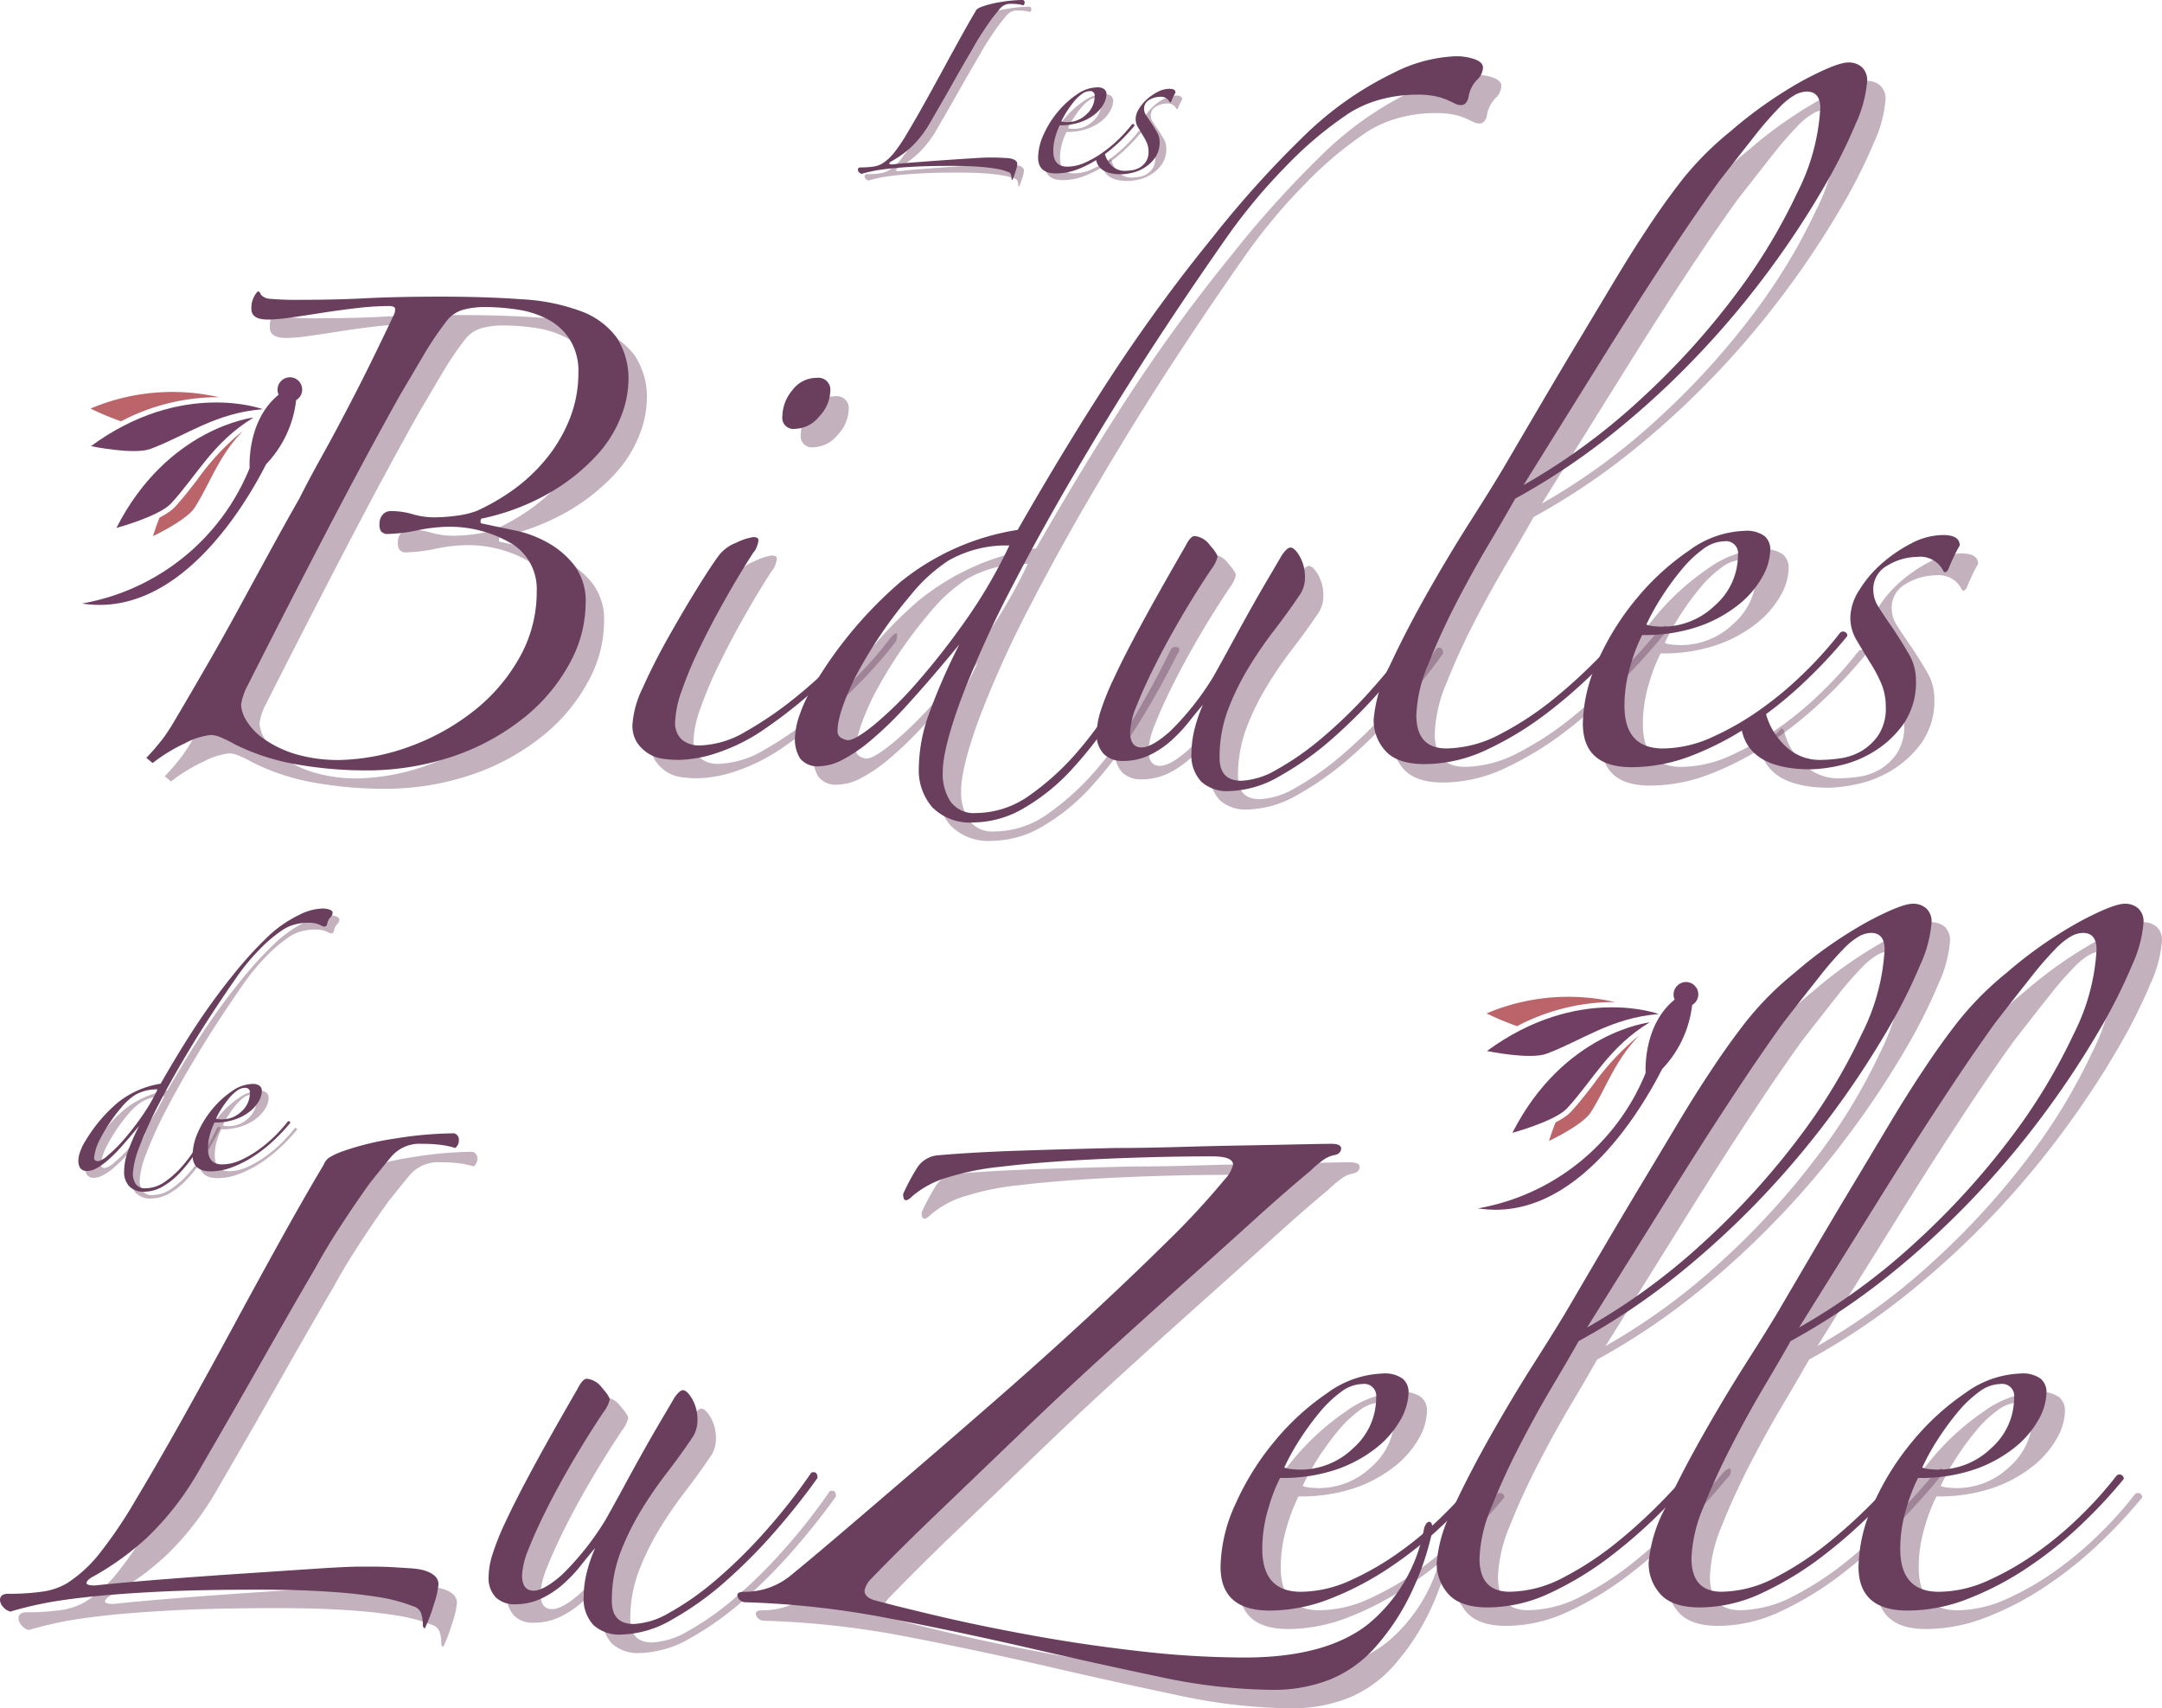 <?xml version="1.0" encoding="UTF-8"?> <svg xmlns="http://www.w3.org/2000/svg" xmlns:xlink="http://www.w3.org/1999/xlink" width="241" height="190.427" viewBox="0 0 241 190.427"><defs><clipPath id="clip-path"><path id="Tracé_27" data-name="Tracé 27" d="M44,151H68.795v25.713H44Zm0,0" transform="translate(-44 -151)"></path></clipPath><clipPath id="clip-path-2"><path id="Tracé_26" data-name="Tracé 26" d="M21.711,152.934l26.748-21.618,15.3,18.936L37.012,171.868Zm0,0" transform="translate(-21.711 -131.316)"></path></clipPath><clipPath id="clip-path-4"><path id="Tracé_31" data-name="Tracé 31" d="M61,164H71.561v11.938H61Zm0,0" transform="translate(-61 -164)"></path></clipPath><clipPath id="clip-path-7"><path id="Tracé_35" data-name="Tracé 35" d="M52,160H67.612v12.857H52Zm0,0" transform="translate(-52 -160)"></path></clipPath><clipPath id="clip-path-10"><path id="Tracé_39" data-name="Tracé 39" d="M46,154H60.693v3.673H46Zm0,0" transform="translate(-46 -154)" fill="#bb6469"></path></clipPath><clipPath id="clip-path-11"><path id="Tracé_38" data-name="Tracé 38" d="M21.711,152.934l26.748-21.618,15.3,18.936L37.012,171.868Zm0,0" transform="translate(-21.711 -131.316)" fill="#bb6469"></path></clipPath><clipPath id="clip-path-13"><path id="Tracé_43" data-name="Tracé 43" d="M46,157H65.285v5.51H46Zm0,0" transform="translate(-46 -157)"></path></clipPath><clipPath id="clip-path-16"><path id="Tracé_85" data-name="Tracé 85" d="M382,297h25.254v26.172H382Zm0,0" transform="translate(-382 -297)"></path></clipPath><clipPath id="clip-path-17"><path id="Tracé_84" data-name="Tracé 84" d="M360.617,299.773l26.748-21.617,15.3,18.934L375.92,318.706Zm0,0" transform="translate(-360.617 -278.156)"></path></clipPath><clipPath id="clip-path-19"><path id="Tracé_89" data-name="Tracé 89" d="M400,310h10.561v12.4H400Zm0,0" transform="translate(-400 -310)"></path></clipPath><clipPath id="clip-path-22"><path id="Tracé_93" data-name="Tracé 93" d="M391,307h15.612v12.857H391Zm0,0" transform="translate(-391 -307)"></path></clipPath><clipPath id="clip-path-25"><path id="Tracé_97" data-name="Tracé 97" d="M385,301h14.693v3.673H385Zm0,0" transform="translate(-385 -301)"></path></clipPath><clipPath id="clip-path-28"><path id="Tracé_101" data-name="Tracé 101" d="M385,304h19.285v5.51H385Zm0,0" transform="translate(-385 -304)"></path></clipPath></defs><g id="les_bidules_de_luzelle_logo_footer" data-name="les bidules de luzelle logo footer" transform="translate(-24.13 -59.492)"><g id="Groupe_8" data-name="Groupe 8" transform="translate(33.254 101.509)" clip-path="url(#clip-path)"><g id="Groupe_7" data-name="Groupe 7" transform="translate(-10.234 -9.038)" clip-path="url(#clip-path-2)"><g id="Groupe_6" data-name="Groupe 6" clip-path="url(#clip-path-2)"><path id="Tracé_24" data-name="Tracé 24" d="M66.346,151.393a1.378,1.378,0,0,0-.395,1.637c-3.587,2.909-3.23,8.17-3.23,8.17a24.777,24.777,0,0,1-18.689,15.1c10.7,1.688,18.135-10.83,20.523-15.522a12.354,12.354,0,0,0,3.349-7.146,1.424,1.424,0,0,0,.165-.113,1.369,1.369,0,1,0-1.722-2.129" transform="translate(-33.783 -142.007)" fill="#713f63"></path></g></g></g><g id="Groupe_11" data-name="Groupe 11" transform="translate(41.059 107.479)" clip-path="url(#clip-path-4)"><g id="Groupe_10" data-name="Groupe 10" transform="translate(-18.04 -15.007)" clip-path="url(#clip-path-2)"><g id="Groupe_9" data-name="Groupe 9" transform="translate(0)" clip-path="url(#clip-path-2)"><path id="Tracé_28" data-name="Tracé 28" d="M70.825,164.51a28.036,28.036,0,0,0-4.606,5.042c-.78,1.013-1.587,2.063-2.493,3.044a3.585,3.585,0,0,1-.378.349,7.763,7.763,0,0,1-1.336.831c-.265.653-.511,1.342-.73,2.074,0,0,3.747-1.774,4.644-3.18,1.756-2.757,2.662-5.77,5.372-8.529-.158.118-.316.242-.472.369" transform="translate(-43.112 -149.069)" fill="#bb6469"></path></g></g></g><g id="Groupe_14" data-name="Groupe 14" transform="translate(36.927 105.642)" clip-path="url(#clip-path-7)"><g id="Groupe_13" data-name="Groupe 13" transform="translate(-13.908 -13.171)" clip-path="url(#clip-path-2)"><g id="Groupe_12" data-name="Groupe 12" transform="translate(0)" clip-path="url(#clip-path-2)"><path id="Tracé_32" data-name="Tracé 32" d="M67.676,160.855s-9.564,1.074-15.289,12.306c0,0,4.753-1.281,6.1-2.737,2.882-3.119,4.644-6.814,9.19-9.569" transform="translate(-38.301 -147.292)" fill="#713f63"></path></g></g></g><g id="Groupe_17" data-name="Groupe 17" transform="translate(34.172 102.887)" clip-path="url(#clip-path-10)"><g id="Groupe_16" data-name="Groupe 16" transform="translate(-11.153 -10.416)" clip-path="url(#clip-path-11)"><g id="Groupe_15" data-name="Groupe 15" clip-path="url(#clip-path-11)"><path id="Tracé_36" data-name="Tracé 36" d="M59.542,155.224c.314-.007.619-.009.915,0a23.342,23.342,0,0,0-14.34,1.257,30.922,30.922,0,0,0,3.4,1.421,23.23,23.23,0,0,1,10.03-2.674" transform="translate(-34.911 -143.919)" fill="#bb6469"></path></g></g></g><g id="Groupe_20" data-name="Groupe 20" transform="translate(34.172 104.264)" clip-path="url(#clip-path-13)"><g id="Groupe_19" data-name="Groupe 19" transform="translate(-11.153 -11.793)" clip-path="url(#clip-path-2)"><g id="Groupe_18" data-name="Groupe 18" clip-path="url(#clip-path-2)"><path id="Tracé_40" data-name="Tracé 40" d="M65.365,157.948s-8.981-3.354-19.154,4.118c0,0,4.8,1,6.656.3,3.973-1.492,7.212-4.005,12.5-4.419" transform="translate(-34.961 -145.313)" fill="#713f63"></path></g></g></g><g id="Groupe_23" data-name="Groupe 23" transform="translate(33.621 161.523)"><g id="Groupe_22" data-name="Groupe 22" transform="translate(0 0)"><g id="Groupe_21" data-name="Groupe 21" transform="translate(0 0)"><path id="Tracé_44" data-name="Tracé 44" d="M30.315-62.667a.744.744,0,0,1-.258.517,1.341,1.341,0,0,0-.344.725q-.086.3-.3.3a.573.573,0,0,1-.258-.065q-.129-.065-.323-.151a2.463,2.463,0,0,0-.466-.151,3.755,3.755,0,0,0-.8-.065,5.7,5.7,0,0,0-1.464.194,4.541,4.541,0,0,0-1.32.581,15.611,15.611,0,0,0-2.6,2.188,23.548,23.548,0,0,0-2.554,3.085q-2.871,4.119-5.036,7.7t-3.623,6.414a43.844,43.844,0,0,0-2.188,4.821,9.727,9.727,0,0,0-.732,2.942,2.082,2.082,0,0,0,.323,1.2,1.184,1.184,0,0,0,1.055.474,3.79,3.79,0,0,0,2.2-.732,10.583,10.583,0,0,0,1.995-1.815,15.864,15.864,0,0,0,1.715-2.425q.775-1.334,1.334-2.49a.227.227,0,0,1,.28-.129q.194.043-.022.344a33.589,33.589,0,0,1-1.657,2.934,16.573,16.573,0,0,1-1.844,2.439,8.4,8.4,0,0,1-2.016,1.657,4.14,4.14,0,0,1-2.073.6A2.2,2.2,0,0,1,7.622-32.2,2.33,2.33,0,0,1,7.07-33.8a6.829,6.829,0,0,1,.4-2.21,25.431,25.431,0,0,1,1.27-2.9q-1.2,1.464-2.1,2.454a15.314,15.314,0,0,1-1.586,1.543,6.388,6.388,0,0,1-1.184.789,2.046,2.046,0,0,1-.875.237.914.914,0,0,1-.818-.323,1.516,1.516,0,0,1-.208-.839,3.332,3.332,0,0,1,.208-1,5.584,5.584,0,0,1,.6-1.22,17.037,17.037,0,0,1,3.537-4.2,10.185,10.185,0,0,1,4.828-2.145q2.058-3.6,3.946-6.471T19.2-55.722a43.166,43.166,0,0,1,3.673-4.068,13.8,13.8,0,0,1,3.752-2.662,6.087,6.087,0,0,1,2.525-.689,2.292,2.292,0,0,1,.839.129Q30.315-62.882,30.315-62.667ZM10.8-42.98a4.791,4.791,0,0,0-2.511.624,6.715,6.715,0,0,0-1.564,1.435A18.363,18.363,0,0,0,4.408-37.47a5.7,5.7,0,0,0-.682,2.124.309.309,0,0,0,.165.3.681.681,0,0,0,.258.079,2.434,2.434,0,0,0,1.091-.639A15.132,15.132,0,0,0,7-37.341,29.916,29.916,0,0,0,8.993-39.9,20.578,20.578,0,0,0,10.8-42.98Zm0,0" transform="translate(-1.969 63.141)" fill="rgba(105,63,93,0.4)"></path></g></g></g><g id="Groupe_26" data-name="Groupe 26" transform="translate(46.354 181.08)"><g id="Groupe_25" data-name="Groupe 25" transform="translate(0 0)"><g id="Groupe_24" data-name="Groupe 24" transform="translate(0)"><path id="Tracé_45" data-name="Tracé 45" d="M15.281-16.214a20.127,20.127,0,0,1-1.736,1.865,16.354,16.354,0,0,1-2.188,1.758,12.571,12.571,0,0,1-2.446,1.284,6.829,6.829,0,0,1-2.5.5q-2.018,0-2.016-1.8a6.426,6.426,0,0,1,.617-2.6,11.023,11.023,0,0,1,1.607-2.568,10.338,10.338,0,0,1,2.167-1.973,4.069,4.069,0,0,1,2.253-.8,1.256,1.256,0,0,1,.839.215.721.721,0,0,1,.237.56,2.378,2.378,0,0,1-.323,1.112,3.914,3.914,0,0,1-.969,1.141,5.51,5.51,0,0,1-1.629.9,6.764,6.764,0,0,1-2.353.366,6.647,6.647,0,0,0-.474,1.22,5.731,5.731,0,0,0-.258,1.693q0,1.76,1.586,1.758a4.978,4.978,0,0,0,2.038-.466,11.6,11.6,0,0,0,2.038-1.184,14.621,14.621,0,0,0,1.822-1.543,15.843,15.843,0,0,0,1.392-1.564.167.167,0,0,1,.194-.043A.168.168,0,0,1,15.281-16.214Zm-4.5-3.35a.492.492,0,0,0-.56-.552,1.523,1.523,0,0,0-.882.323,4.7,4.7,0,0,0-.875.832,11.238,11.238,0,0,0-.818,1.119,8.548,8.548,0,0,0-.639,1.155.925.925,0,0,0,.294.065q.215.021.344.022a3.108,3.108,0,0,0,2.188-.875A2.762,2.762,0,0,0,10.783-19.564Zm0,0" transform="translate(-4.391 20.547)" fill="rgba(105,63,93,0.4)"></path></g></g></g><g id="Groupe_29" data-name="Groupe 29" transform="translate(32.863 160.765)"><g id="Groupe_28" data-name="Groupe 28" transform="translate(0 0)"><g id="Groupe_27" data-name="Groupe 27" transform="translate(0 0)"><path id="Tracé_46" data-name="Tracé 46" d="M30.315-62.667a.744.744,0,0,1-.258.517,1.341,1.341,0,0,0-.344.725q-.086.3-.3.3a.573.573,0,0,1-.258-.065q-.129-.065-.323-.151a2.463,2.463,0,0,0-.466-.151,3.755,3.755,0,0,0-.8-.065,5.7,5.7,0,0,0-1.464.194,4.541,4.541,0,0,0-1.32.581,15.611,15.611,0,0,0-2.6,2.188,23.548,23.548,0,0,0-2.554,3.085q-2.871,4.119-5.036,7.7t-3.623,6.414a43.844,43.844,0,0,0-2.188,4.821,9.727,9.727,0,0,0-.732,2.942,2.082,2.082,0,0,0,.323,1.2,1.184,1.184,0,0,0,1.055.474,3.79,3.79,0,0,0,2.2-.732,10.583,10.583,0,0,0,1.995-1.815,15.864,15.864,0,0,0,1.715-2.425q.775-1.334,1.334-2.49a.227.227,0,0,1,.28-.129q.194.043-.022.344a33.589,33.589,0,0,1-1.657,2.934,16.573,16.573,0,0,1-1.844,2.439,8.4,8.4,0,0,1-2.016,1.657,4.14,4.14,0,0,1-2.073.6A2.2,2.2,0,0,1,7.622-32.2,2.33,2.33,0,0,1,7.07-33.8a6.829,6.829,0,0,1,.4-2.21,25.431,25.431,0,0,1,1.27-2.9q-1.2,1.464-2.1,2.454a15.314,15.314,0,0,1-1.586,1.543,6.388,6.388,0,0,1-1.184.789,2.046,2.046,0,0,1-.875.237.914.914,0,0,1-.818-.323,1.516,1.516,0,0,1-.208-.839,3.332,3.332,0,0,1,.208-1,5.584,5.584,0,0,1,.6-1.22,17.037,17.037,0,0,1,3.537-4.2,10.185,10.185,0,0,1,4.828-2.145q2.058-3.6,3.946-6.471T19.2-55.722a43.166,43.166,0,0,1,3.673-4.068,13.8,13.8,0,0,1,3.752-2.662,6.087,6.087,0,0,1,2.525-.689,2.292,2.292,0,0,1,.839.129Q30.315-62.882,30.315-62.667ZM10.8-42.98a4.791,4.791,0,0,0-2.511.624,6.715,6.715,0,0,0-1.564,1.435A18.363,18.363,0,0,0,4.408-37.47a5.7,5.7,0,0,0-.682,2.124.309.309,0,0,0,.165.3.681.681,0,0,0,.258.079,2.434,2.434,0,0,0,1.091-.639A15.132,15.132,0,0,0,7-37.341,29.916,29.916,0,0,0,8.993-39.9,20.578,20.578,0,0,0,10.8-42.98Zm0,0" transform="translate(-1.969 63.141)" fill="#693f5d"></path></g></g></g><g id="Groupe_32" data-name="Groupe 32" transform="translate(45.596 180.322)"><g id="Groupe_31" data-name="Groupe 31" transform="translate(0 0)"><g id="Groupe_30" data-name="Groupe 30" transform="translate(0)"><path id="Tracé_47" data-name="Tracé 47" d="M15.281-16.214a20.127,20.127,0,0,1-1.736,1.865,16.354,16.354,0,0,1-2.188,1.758,12.571,12.571,0,0,1-2.446,1.284,6.829,6.829,0,0,1-2.5.5q-2.018,0-2.016-1.8a6.426,6.426,0,0,1,.617-2.6,11.023,11.023,0,0,1,1.607-2.568,10.338,10.338,0,0,1,2.167-1.973,4.069,4.069,0,0,1,2.253-.8,1.256,1.256,0,0,1,.839.215.721.721,0,0,1,.237.56,2.378,2.378,0,0,1-.323,1.112,3.914,3.914,0,0,1-.969,1.141,5.51,5.51,0,0,1-1.629.9,6.764,6.764,0,0,1-2.353.366,6.647,6.647,0,0,0-.474,1.22,5.731,5.731,0,0,0-.258,1.693q0,1.76,1.586,1.758a4.978,4.978,0,0,0,2.038-.466,11.6,11.6,0,0,0,2.038-1.184,14.621,14.621,0,0,0,1.822-1.543,15.843,15.843,0,0,0,1.392-1.564.167.167,0,0,1,.194-.043A.168.168,0,0,1,15.281-16.214Zm-4.5-3.35a.492.492,0,0,0-.56-.552,1.523,1.523,0,0,0-.882.323,4.7,4.7,0,0,0-.875.832,11.238,11.238,0,0,0-.818,1.119,8.548,8.548,0,0,0-.639,1.155.925.925,0,0,0,.294.065q.215.021.344.022a3.108,3.108,0,0,0,2.188-.875A2.762,2.762,0,0,0,10.783-19.564Zm0,0" transform="translate(-4.391 20.547)" fill="#693f5d"></path></g></g></g><g id="Groupe_35" data-name="Groupe 35" transform="translate(26.188 187.888)"><g id="Groupe_34" data-name="Groupe 34" transform="translate(0 0)"><g id="Groupe_33" data-name="Groupe 33" transform="translate(0 0)"><path id="Tracé_48" data-name="Tracé 48" d="M53.792-112.434a8.913,8.913,0,0,0-1.579-.344,15.982,15.982,0,0,0-2.145-.122,4.141,4.141,0,0,0-3.379,1.4q-1.162,1.393-2.447,3.027-1.507,2.1-3.142,4.6t-2.906,4.828q-1.162,1.975-2.734,4.714t-3.322,5.819q-1.743,3.086-3.551,6.227t-3.429,5.933a32.562,32.562,0,0,1-5.646,7.275,31.245,31.245,0,0,1-5.991,4.362q-.7.352-.818.7t.933.344q3.255-.344,7.8-.7t8.9-.639q4.361-.293,7.856-.524t4.886-.237h1.514q1.047,0,2.095.057c.7.039,1.358.079,1.98.122a8.818,8.818,0,0,1,1.4.172q1.856.468,1.858,1.629a9.755,9.755,0,0,1-.524,2.267,17.824,17.824,0,0,1-.99,2.619c-.154,0-.23-.156-.23-.466A3.974,3.974,0,0,0,50-60.527a1.223,1.223,0,0,0-.868-.811,18.153,18.153,0,0,0-3.96-1.047q-2.212-.35-4.541-.524T36.1-63.146q-2.212-.056-4.19-.057-6.753,0-11.35.237t-7.741.581q-3.142.344-5.123.753t-3.487.875a1.555,1.555,0,0,1-.818-.524,1.221,1.221,0,0,1-.344-.761c0-.463.308-.7.926-.7a26.762,26.762,0,0,0,3.724-.23,7.474,7.474,0,0,0,2.8-.933,14.971,14.971,0,0,0,3.544-3.2,51.64,51.64,0,0,0,4.14-6.113q2.438-4.073,5.173-8.961t5.474-9.951q2.734-5.063,5.41-9.894t4.893-8.552a1.642,1.642,0,0,1,.753-.875,9.194,9.194,0,0,1,1.1-.524,31.152,31.152,0,0,1,6.113-1.514,42.4,42.4,0,0,1,6.572-.581.731.731,0,0,1,.524.818A1.035,1.035,0,0,1,53.792-112.434Zm0,0" transform="translate(-3.047 114.063)" fill="rgba(105,63,93,0.4)"></path></g></g></g><g id="Groupe_38" data-name="Groupe 38" transform="translate(80.656 215.237)"><g id="Groupe_37" data-name="Groupe 37" transform="translate(0)"><g id="Groupe_36" data-name="Groupe 36" transform="translate(0)"><path id="Tracé_49" data-name="Tracé 49" d="M46.8-43.444q-1.98,2.8-4.656,5.883a59.543,59.543,0,0,1-5.589,5.639,34.138,34.138,0,0,1-5.933,4.247,11.771,11.771,0,0,1-5.7,1.693,4.306,4.306,0,0,1-3.085-1.047,4.309,4.309,0,0,1-1.1-3.264,11.432,11.432,0,0,1,.287-2.382,16.455,16.455,0,0,1,1-2.97q-.7.818-1.578,1.923a16.609,16.609,0,0,1-1.973,2.095A10.26,10.26,0,0,1,16.016-30a6.776,6.776,0,0,1-2.97.639,2.97,2.97,0,0,1-2.095-.753,3.129,3.129,0,0,1-.811-2.389,8.66,8.66,0,0,1,.4-2.325,28.952,28.952,0,0,1,1.514-3.781q1.111-2.389,3.028-5.94t4.95-8.789q.581-1.162,1.047-1.162a2.391,2.391,0,0,1,1.686.99q.874.99.875,1.342a3.608,3.608,0,0,1-.7,1.392q-1.859,2.8-3.487,5.589T16.6-39.95q-1.221,2.448-1.98,4.369a8.871,8.871,0,0,0-.753,2.963q0,1.743,1.277,1.743,1.168,0,3.2-1.8a31.26,31.26,0,0,0,4.836-6.113q1.047-1.856,2.152-3.9t2.152-3.9q1.047-1.864,1.98-3.437t1.4-2.389q.581-.81.926-.811.465,0,1.047.99a4.6,4.6,0,0,1,.581,2.382,3.489,3.489,0,0,1-.459,1.743q-1.4,2.1-2.97,4.132a45.675,45.675,0,0,0-2.913,4.254,28.882,28.882,0,0,0-2.267,4.656,14.864,14.864,0,0,0-.933,5.352q0,2.553,2.446,2.554a8.577,8.577,0,0,0,3.9-1.22,30.949,30.949,0,0,0,4.95-3.429,54.531,54.531,0,0,0,5.524-5.359,64.863,64.863,0,0,0,5.417-6.866C46.569-44.178,46.8-43.984,46.8-43.444Zm0,0" transform="translate(-10.141 54.5)" fill="rgba(105,63,93,0.4)"></path></g></g></g><g id="Groupe_41" data-name="Groupe 41" transform="translate(108.382 189.051)"><g id="Groupe_40" data-name="Groupe 40" transform="translate(0 0)"><g id="Groupe_39" data-name="Groupe 39" transform="translate(0 0)"><path id="Tracé_50" data-name="Tracé 50" d="M82.869-68.47A30.756,30.756,0,0,1,80.6-61.712a25.668,25.668,0,0,1-3.9,6.048,13.643,13.643,0,0,1-5.237,3.838,17.122,17.122,0,0,1-6.4,1.162,61.927,61.927,0,0,1-12.634-1.456q-6.925-1.45-14.485-3.2T22.287-58.634a99.214,99.214,0,0,0-16.121-1.8.929.929,0,0,1-.76-.639c-.115-.348.138-.524.76-.524a8.014,8.014,0,0,0,5.352-1.98q1.864-1.512,5.417-4.541t8.086-6.923q4.541-3.9,9.6-8.322T44.4-92.153q4.714-4.361,8.789-8.38a88.621,88.621,0,0,0,6.522-7.038,3.608,3.608,0,0,0,.926-1.629q0-.931-2.325-.933-5.935,0-12.4.294t-11.228.868a29.662,29.662,0,0,0-5.818,1.17,10.563,10.563,0,0,0-3.96,2.088q-1.049,1.049-1.047-.23a24.733,24.733,0,0,1,1.629-3.028,3.068,3.068,0,0,1,2.21-1.277q3.96-.35,9.255-.524t10.647-.294q3.143,0,7.038-.115t7.4-.172q3.492-.064,6.17-.122t3.372-.057c.778,0,1.148.194,1.1.581s-.328.623-.868.7a3.321,3.321,0,0,0-1.284.638,12.106,12.106,0,0,0-1.277,1.1q-2.676,2.212-6.342,5.532t-8.035,7.217q-4.364,3.9-9.076,8.2T36.543-78.88q-4.536,4.364-8.789,8.437t-7.619,7.562a2.6,2.6,0,0,0-.581,1.162c0,.47.348.818,1.047,1.047q2.561.7,7.275,1.808t10.475,2.152q5.76,1.047,11.924,1.743a103.218,103.218,0,0,0,11.644.7q9.074,0,13.789-3.731a17.924,17.924,0,0,0,6.227-10.7c.158-.463.352-.7.581-.7S82.869-69.087,82.869-68.47Zm0,0" transform="translate(-5.379 111.531)" fill="rgba(105,63,93,0.4)"></path></g></g></g><g id="Groupe_44" data-name="Groupe 44" transform="translate(162.242 214.656)"><g id="Groupe_43" data-name="Groupe 43" transform="translate(0 0)"><g id="Groupe_42" data-name="Groupe 42" transform="translate(0 0)"><path id="Tracé_51" data-name="Tracé 51" d="M41.472-44.007a55.514,55.514,0,0,1-4.714,5.058,43.963,43.963,0,0,1-5.94,4.771,34.067,34.067,0,0,1-6.636,3.494,18.594,18.594,0,0,1-6.8,1.342q-5.475,0-5.474-4.893a17.38,17.38,0,0,1,1.686-7.038,29.848,29.848,0,0,1,4.369-6.981,28,28,0,0,1,5.876-5.359,11.032,11.032,0,0,1,6.113-2.152,3.394,3.394,0,0,1,2.267.581,1.943,1.943,0,0,1,.646,1.514,6.459,6.459,0,0,1-.875,3.028,10.627,10.627,0,0,1-2.626,3.085,14.887,14.887,0,0,1-4.419,2.446,18.57,18.57,0,0,1-6.4.983,18.812,18.812,0,0,0-1.284,3.322,15.549,15.549,0,0,0-.7,4.592q0,4.778,4.312,4.778A13.461,13.461,0,0,0,26.4-32.714a31.864,31.864,0,0,0,5.531-3.207,39.869,39.869,0,0,0,4.943-4.19,42.081,42.081,0,0,0,3.781-4.247.444.444,0,0,1,.524-.115A.454.454,0,0,1,41.472-44.007ZM29.254-53.09A1.339,1.339,0,0,0,27.74-54.6a4.107,4.107,0,0,0-2.389.875,13.125,13.125,0,0,0-2.389,2.274,30.257,30.257,0,0,0-2.21,3.02,25.5,25.5,0,0,0-1.743,3.142,2.643,2.643,0,0,0,.811.179c.391.039.7.057.933.057a8.443,8.443,0,0,0,5.94-2.389A7.475,7.475,0,0,0,29.254-53.09Zm0,0" transform="translate(-11.906 55.766)" fill="rgba(105,63,93,0.4)"></path></g></g></g><g id="Groupe_47" data-name="Groupe 47" transform="translate(186.338 162.283)"><g id="Groupe_46" data-name="Groupe 46" transform="translate(0 0)"><g id="Groupe_45" data-name="Groupe 45"><path id="Tracé_52" data-name="Tracé 52" d="M67.587-167.733a14.065,14.065,0,0,1-1.284,4.771,60.366,60.366,0,0,1-3.666,7.275,99.88,99.88,0,0,1-5.819,8.846,98.5,98.5,0,0,1-7.791,9.37,95.9,95.9,0,0,1-9.6,8.9,74.708,74.708,0,0,1-11.178,7.5q-1.049,1.867-2.913,5.008t-3.666,6.636q-1.8,3.487-3.142,6.866a16.076,16.076,0,0,0-1.334,5.7q0,3.732,3.372,3.731a13.138,13.138,0,0,0,6.055-1.629,35.112,35.112,0,0,0,5.991-3.96,59.092,59.092,0,0,0,5.359-4.95q2.5-2.618,4.247-4.714.81-.81.925-.4a.885.885,0,0,1-.344.868q-2.1,2.561-4.95,5.474A56.657,56.657,0,0,1,31.8-97.086a36.14,36.14,0,0,1-6.694,4.075,16.387,16.387,0,0,1-6.981,1.629q-3.029,0-4.369-1.456a5.064,5.064,0,0,1-1.334-3.551,15.844,15.844,0,0,1,1.8-5.991q1.808-3.9,4.247-8.208t4.886-8.143q2.446-3.845,3.616-5.826,1.972-3.371,4.125-7.038t4.254-7.153q2.093-3.492,4.011-6.694t3.551-5.646q1.98-3.026,4.075-5.7a34.878,34.878,0,0,1,5.352-5.352,47.679,47.679,0,0,1,8.15-5.7q3.724-1.98,5-1.98a2.184,2.184,0,0,1,1.514.523A2.011,2.011,0,0,1,67.587-167.733Zm-5.238,3.028q0-1.864-1.514-1.865a2.877,2.877,0,0,0-1.277.351,7.8,7.8,0,0,0-1.808,1.456,37.16,37.16,0,0,0-2.676,3.085q-1.572,1.975-4.011,5.115-.934,1.287-2.619,3.731t-4.3,6.457q-2.62,4.011-6.285,9.894t-8.674,13.9a70.365,70.365,0,0,0,13.093-9.6,84.753,84.753,0,0,0,10.532-11.58,64.207,64.207,0,0,0,6.981-11.522A23.613,23.613,0,0,0,62.349-164.706Zm0,0" transform="translate(-12.422 169.828)" fill="rgba(105,63,93,0.4)"></path></g></g></g><g id="Groupe_50" data-name="Groupe 50" transform="translate(209.965 162.283)"><g id="Groupe_49" data-name="Groupe 49" transform="translate(0 0)"><g id="Groupe_48" data-name="Groupe 48"><path id="Tracé_53" data-name="Tracé 53" d="M67.587-167.733a14.065,14.065,0,0,1-1.284,4.771,60.366,60.366,0,0,1-3.666,7.275,99.88,99.88,0,0,1-5.819,8.846,98.5,98.5,0,0,1-7.791,9.37,95.9,95.9,0,0,1-9.6,8.9,74.708,74.708,0,0,1-11.178,7.5q-1.049,1.867-2.913,5.008t-3.666,6.636q-1.8,3.487-3.142,6.866a16.076,16.076,0,0,0-1.334,5.7q0,3.732,3.372,3.731a13.138,13.138,0,0,0,6.055-1.629,35.112,35.112,0,0,0,5.991-3.96,59.092,59.092,0,0,0,5.359-4.95q2.5-2.618,4.247-4.714.81-.81.925-.4a.885.885,0,0,1-.344.868q-2.1,2.561-4.95,5.474A56.657,56.657,0,0,1,31.8-97.086a36.14,36.14,0,0,1-6.694,4.075,16.387,16.387,0,0,1-6.981,1.629q-3.029,0-4.369-1.456a5.064,5.064,0,0,1-1.334-3.551,15.844,15.844,0,0,1,1.8-5.991q1.808-3.9,4.247-8.208t4.886-8.143q2.446-3.845,3.616-5.826,1.972-3.371,4.125-7.038t4.254-7.153q2.093-3.492,4.011-6.694t3.551-5.646q1.98-3.026,4.075-5.7a34.878,34.878,0,0,1,5.352-5.352,47.679,47.679,0,0,1,8.15-5.7q3.724-1.98,5-1.98a2.184,2.184,0,0,1,1.514.523A2.011,2.011,0,0,1,67.587-167.733Zm-5.238,3.028q0-1.864-1.514-1.865a2.877,2.877,0,0,0-1.277.351,7.8,7.8,0,0,0-1.808,1.456,37.16,37.16,0,0,0-2.676,3.085q-1.572,1.975-4.011,5.115-.934,1.287-2.619,3.731t-4.3,6.457q-2.62,4.011-6.285,9.894t-8.674,13.9a70.365,70.365,0,0,0,13.093-9.6,84.753,84.753,0,0,0,10.532-11.58,64.207,64.207,0,0,0,6.981-11.522A23.613,23.613,0,0,0,62.349-164.706Zm0,0" transform="translate(-12.422 169.828)" fill="rgba(105,63,93,0.4)"></path></g></g></g><g id="Groupe_53" data-name="Groupe 53" transform="translate(233.356 214.656)"><g id="Groupe_52" data-name="Groupe 52" transform="translate(0 0)"><g id="Groupe_51" data-name="Groupe 51" transform="translate(0 0)"><path id="Tracé_54" data-name="Tracé 54" d="M41.472-44.007a55.514,55.514,0,0,1-4.714,5.058,43.963,43.963,0,0,1-5.94,4.771,34.067,34.067,0,0,1-6.636,3.494,18.594,18.594,0,0,1-6.8,1.342q-5.475,0-5.474-4.893a17.38,17.38,0,0,1,1.686-7.038,29.848,29.848,0,0,1,4.369-6.981,28,28,0,0,1,5.876-5.359,11.032,11.032,0,0,1,6.113-2.152,3.394,3.394,0,0,1,2.267.581,1.943,1.943,0,0,1,.646,1.514,6.459,6.459,0,0,1-.875,3.028,10.627,10.627,0,0,1-2.626,3.085,14.887,14.887,0,0,1-4.419,2.446,18.57,18.57,0,0,1-6.4.983,18.812,18.812,0,0,0-1.284,3.322,15.549,15.549,0,0,0-.7,4.592q0,4.778,4.312,4.778A13.461,13.461,0,0,0,26.4-32.714a31.864,31.864,0,0,0,5.531-3.207,39.869,39.869,0,0,0,4.943-4.19,42.081,42.081,0,0,0,3.781-4.247.444.444,0,0,1,.524-.115A.454.454,0,0,1,41.472-44.007ZM29.254-53.09A1.339,1.339,0,0,0,27.74-54.6a4.107,4.107,0,0,0-2.389.875,13.125,13.125,0,0,0-2.389,2.274,30.257,30.257,0,0,0-2.21,3.02,25.5,25.5,0,0,0-1.743,3.142,2.643,2.643,0,0,0,.811.179c.391.039.7.057.933.057a8.443,8.443,0,0,0,5.94-2.389A7.475,7.475,0,0,0,29.254-53.09Zm0,0" transform="translate(-11.906 55.766)" fill="rgba(105,63,93,0.4)"></path></g></g></g><g id="Groupe_56" data-name="Groupe 56" transform="translate(24.13 185.83)"><g id="Groupe_55" data-name="Groupe 55" transform="translate(0 0)"><g id="Groupe_54" data-name="Groupe 54" transform="translate(0 0)"><path id="Tracé_55" data-name="Tracé 55" d="M53.792-112.434a8.913,8.913,0,0,0-1.579-.344,15.982,15.982,0,0,0-2.145-.122,4.141,4.141,0,0,0-3.379,1.4q-1.162,1.393-2.447,3.027-1.507,2.1-3.142,4.6t-2.906,4.828q-1.162,1.975-2.734,4.714t-3.322,5.819q-1.743,3.086-3.551,6.227t-3.429,5.933a32.562,32.562,0,0,1-5.646,7.275,31.245,31.245,0,0,1-5.991,4.362q-.7.352-.818.7t.933.344q3.255-.344,7.8-.7t8.9-.639q4.361-.293,7.856-.524t4.886-.237h1.514q1.047,0,2.095.057c.7.039,1.358.079,1.98.122a8.818,8.818,0,0,1,1.4.172q1.856.468,1.858,1.629a9.755,9.755,0,0,1-.524,2.267,17.824,17.824,0,0,1-.99,2.619c-.154,0-.23-.156-.23-.466A3.974,3.974,0,0,0,50-60.527a1.223,1.223,0,0,0-.868-.811,18.153,18.153,0,0,0-3.96-1.047q-2.212-.35-4.541-.524T36.1-63.146q-2.212-.056-4.19-.057-6.753,0-11.35.237t-7.741.581q-3.142.344-5.123.753t-3.487.875a1.555,1.555,0,0,1-.818-.524,1.221,1.221,0,0,1-.344-.761c0-.463.308-.7.926-.7a26.762,26.762,0,0,0,3.724-.23,7.474,7.474,0,0,0,2.8-.933,14.971,14.971,0,0,0,3.544-3.2,51.64,51.64,0,0,0,4.14-6.113q2.438-4.073,5.173-8.961t5.474-9.951q2.734-5.063,5.41-9.894t4.893-8.552a1.642,1.642,0,0,1,.753-.875,9.194,9.194,0,0,1,1.1-.524,31.152,31.152,0,0,1,6.113-1.514,42.4,42.4,0,0,1,6.572-.581.731.731,0,0,1,.524.818A1.035,1.035,0,0,1,53.792-112.434Zm0,0" transform="translate(-3.047 114.063)" fill="#693f5d"></path></g></g></g><g id="Groupe_59" data-name="Groupe 59" transform="translate(78.599 213.179)"><g id="Groupe_58" data-name="Groupe 58" transform="translate(0 0)"><g id="Groupe_57" data-name="Groupe 57" transform="translate(0 0)"><path id="Tracé_56" data-name="Tracé 56" d="M46.8-43.444q-1.98,2.8-4.656,5.883a59.543,59.543,0,0,1-5.589,5.639,34.138,34.138,0,0,1-5.933,4.247,11.771,11.771,0,0,1-5.7,1.693,4.306,4.306,0,0,1-3.085-1.047,4.309,4.309,0,0,1-1.1-3.264,11.432,11.432,0,0,1,.287-2.382,16.455,16.455,0,0,1,1-2.97q-.7.818-1.578,1.923a16.609,16.609,0,0,1-1.973,2.095A10.26,10.26,0,0,1,16.016-30a6.776,6.776,0,0,1-2.97.639,2.97,2.97,0,0,1-2.095-.753,3.129,3.129,0,0,1-.811-2.389,8.66,8.66,0,0,1,.4-2.325,28.952,28.952,0,0,1,1.514-3.781q1.111-2.389,3.028-5.94t4.95-8.789q.581-1.162,1.047-1.162a2.391,2.391,0,0,1,1.686.99q.874.99.875,1.342a3.608,3.608,0,0,1-.7,1.392q-1.859,2.8-3.487,5.589T16.6-39.95q-1.221,2.448-1.98,4.369a8.871,8.871,0,0,0-.753,2.963q0,1.743,1.277,1.743,1.168,0,3.2-1.8a31.26,31.26,0,0,0,4.836-6.113q1.047-1.856,2.152-3.9t2.152-3.9q1.047-1.864,1.98-3.437t1.4-2.389q.581-.81.926-.811.465,0,1.047.99a4.6,4.6,0,0,1,.581,2.382,3.489,3.489,0,0,1-.459,1.743q-1.4,2.1-2.97,4.132a45.675,45.675,0,0,0-2.913,4.254,28.882,28.882,0,0,0-2.267,4.656,14.864,14.864,0,0,0-.933,5.352q0,2.553,2.446,2.554a8.577,8.577,0,0,0,3.9-1.22,30.949,30.949,0,0,0,4.95-3.429,54.531,54.531,0,0,0,5.524-5.359,64.863,64.863,0,0,0,5.417-6.866C46.569-44.178,46.8-43.984,46.8-43.444Zm0,0" transform="translate(-10.141 54.5)" fill="#693f5d"></path></g></g></g><g id="Groupe_62" data-name="Groupe 62" transform="translate(106.324 186.993)"><g id="Groupe_61" data-name="Groupe 61" transform="translate(0 0)"><g id="Groupe_60" data-name="Groupe 60" transform="translate(0 0)"><path id="Tracé_57" data-name="Tracé 57" d="M82.869-68.47A30.756,30.756,0,0,1,80.6-61.712a25.668,25.668,0,0,1-3.9,6.048,13.643,13.643,0,0,1-5.237,3.838,17.122,17.122,0,0,1-6.4,1.162,61.927,61.927,0,0,1-12.634-1.456q-6.925-1.45-14.485-3.2T22.287-58.634a99.214,99.214,0,0,0-16.121-1.8.929.929,0,0,1-.76-.639c-.115-.348.138-.524.76-.524a8.014,8.014,0,0,0,5.352-1.98q1.864-1.512,5.417-4.541t8.086-6.923q4.541-3.9,9.6-8.322T44.4-92.153q4.714-4.361,8.789-8.38a88.621,88.621,0,0,0,6.522-7.038,3.608,3.608,0,0,0,.926-1.629q0-.931-2.325-.933-5.935,0-12.4.294t-11.228.868a29.662,29.662,0,0,0-5.818,1.17,10.563,10.563,0,0,0-3.96,2.088q-1.049,1.049-1.047-.23a24.733,24.733,0,0,1,1.629-3.028,3.068,3.068,0,0,1,2.21-1.277q3.96-.35,9.255-.524t10.647-.294q3.143,0,7.038-.115t7.4-.172q3.492-.064,6.17-.122t3.372-.057c.778,0,1.148.194,1.1.581s-.328.623-.868.7a3.321,3.321,0,0,0-1.284.638,12.106,12.106,0,0,0-1.277,1.1q-2.676,2.212-6.342,5.532t-8.035,7.217q-4.364,3.9-9.076,8.2T36.543-78.88q-4.536,4.364-8.789,8.437t-7.619,7.562a2.6,2.6,0,0,0-.581,1.162c0,.47.348.818,1.047,1.047q2.561.7,7.275,1.808t10.475,2.152q5.76,1.047,11.924,1.743a103.218,103.218,0,0,0,11.644.7q9.074,0,13.789-3.731a17.924,17.924,0,0,0,6.227-10.7c.158-.463.352-.7.581-.7S82.869-69.087,82.869-68.47Zm0,0" transform="translate(-5.379 111.531)" fill="#693f5d"></path></g></g></g><g id="Groupe_65" data-name="Groupe 65" transform="translate(160.184 212.598)"><g id="Groupe_64" data-name="Groupe 64" transform="translate(0 0)"><g id="Groupe_63" data-name="Groupe 63" transform="translate(0 0)"><path id="Tracé_58" data-name="Tracé 58" d="M41.472-44.007a55.514,55.514,0,0,1-4.714,5.058,43.963,43.963,0,0,1-5.94,4.771,34.067,34.067,0,0,1-6.636,3.494,18.594,18.594,0,0,1-6.8,1.342q-5.475,0-5.474-4.893a17.38,17.38,0,0,1,1.686-7.038,29.848,29.848,0,0,1,4.369-6.981,28,28,0,0,1,5.876-5.359,11.032,11.032,0,0,1,6.113-2.152,3.394,3.394,0,0,1,2.267.581,1.943,1.943,0,0,1,.646,1.514,6.459,6.459,0,0,1-.875,3.028,10.627,10.627,0,0,1-2.626,3.085,14.887,14.887,0,0,1-4.419,2.446,18.57,18.57,0,0,1-6.4.983,18.812,18.812,0,0,0-1.284,3.322,15.549,15.549,0,0,0-.7,4.592q0,4.778,4.312,4.778A13.461,13.461,0,0,0,26.4-32.714a31.864,31.864,0,0,0,5.531-3.207,39.869,39.869,0,0,0,4.943-4.19,42.081,42.081,0,0,0,3.781-4.247.444.444,0,0,1,.524-.115A.454.454,0,0,1,41.472-44.007ZM29.254-53.09A1.339,1.339,0,0,0,27.74-54.6a4.107,4.107,0,0,0-2.389.875,13.125,13.125,0,0,0-2.389,2.274,30.257,30.257,0,0,0-2.21,3.02,25.5,25.5,0,0,0-1.743,3.142,2.643,2.643,0,0,0,.811.179c.391.039.7.057.933.057a8.443,8.443,0,0,0,5.94-2.389A7.475,7.475,0,0,0,29.254-53.09Zm0,0" transform="translate(-11.906 55.766)" fill="#693f5d"></path></g></g></g><g id="Groupe_68" data-name="Groupe 68" transform="translate(184.28 160.225)"><g id="Groupe_67" data-name="Groupe 67" transform="translate(0 0)"><g id="Groupe_66" data-name="Groupe 66"><path id="Tracé_59" data-name="Tracé 59" d="M67.587-167.733a14.065,14.065,0,0,1-1.284,4.771,60.366,60.366,0,0,1-3.666,7.275,99.88,99.88,0,0,1-5.819,8.846,98.5,98.5,0,0,1-7.791,9.37,95.9,95.9,0,0,1-9.6,8.9,74.708,74.708,0,0,1-11.178,7.5q-1.049,1.867-2.913,5.008t-3.666,6.636q-1.8,3.487-3.142,6.866a16.076,16.076,0,0,0-1.334,5.7q0,3.732,3.372,3.731a13.138,13.138,0,0,0,6.055-1.629,35.112,35.112,0,0,0,5.991-3.96,59.092,59.092,0,0,0,5.359-4.95q2.5-2.618,4.247-4.714.81-.81.925-.4a.885.885,0,0,1-.344.868q-2.1,2.561-4.95,5.474A56.657,56.657,0,0,1,31.8-97.086a36.14,36.14,0,0,1-6.694,4.075,16.387,16.387,0,0,1-6.981,1.629q-3.029,0-4.369-1.456a5.064,5.064,0,0,1-1.334-3.551,15.844,15.844,0,0,1,1.8-5.991q1.808-3.9,4.247-8.208t4.886-8.143q2.446-3.845,3.616-5.826,1.972-3.371,4.125-7.038t4.254-7.153q2.093-3.492,4.011-6.694t3.551-5.646q1.98-3.026,4.075-5.7a34.878,34.878,0,0,1,5.352-5.352,47.679,47.679,0,0,1,8.15-5.7q3.724-1.98,5-1.98a2.184,2.184,0,0,1,1.514.523A2.011,2.011,0,0,1,67.587-167.733Zm-5.238,3.028q0-1.864-1.514-1.865a2.877,2.877,0,0,0-1.277.351,7.8,7.8,0,0,0-1.808,1.456,37.16,37.16,0,0,0-2.676,3.085q-1.572,1.975-4.011,5.115-.934,1.287-2.619,3.731t-4.3,6.457q-2.62,4.011-6.285,9.894t-8.674,13.9a70.365,70.365,0,0,0,13.093-9.6,84.753,84.753,0,0,0,10.532-11.58,64.207,64.207,0,0,0,6.981-11.522A23.613,23.613,0,0,0,62.349-164.706Zm0,0" transform="translate(-12.422 169.828)" fill="#693f5d"></path></g></g></g><g id="Groupe_71" data-name="Groupe 71" transform="translate(207.908 160.225)"><g id="Groupe_70" data-name="Groupe 70" transform="translate(0 0)"><g id="Groupe_69" data-name="Groupe 69"><path id="Tracé_60" data-name="Tracé 60" d="M67.587-167.733a14.065,14.065,0,0,1-1.284,4.771,60.366,60.366,0,0,1-3.666,7.275,99.88,99.88,0,0,1-5.819,8.846,98.5,98.5,0,0,1-7.791,9.37,95.9,95.9,0,0,1-9.6,8.9,74.708,74.708,0,0,1-11.178,7.5q-1.049,1.867-2.913,5.008t-3.666,6.636q-1.8,3.487-3.142,6.866a16.076,16.076,0,0,0-1.334,5.7q0,3.732,3.372,3.731a13.138,13.138,0,0,0,6.055-1.629,35.112,35.112,0,0,0,5.991-3.96,59.092,59.092,0,0,0,5.359-4.95q2.5-2.618,4.247-4.714.81-.81.925-.4a.885.885,0,0,1-.344.868q-2.1,2.561-4.95,5.474A56.657,56.657,0,0,1,31.8-97.086a36.14,36.14,0,0,1-6.694,4.075,16.387,16.387,0,0,1-6.981,1.629q-3.029,0-4.369-1.456a5.064,5.064,0,0,1-1.334-3.551,15.844,15.844,0,0,1,1.8-5.991q1.808-3.9,4.247-8.208t4.886-8.143q2.446-3.845,3.616-5.826,1.972-3.371,4.125-7.038t4.254-7.153q2.093-3.492,4.011-6.694t3.551-5.646q1.98-3.026,4.075-5.7a34.878,34.878,0,0,1,5.352-5.352,47.679,47.679,0,0,1,8.15-5.7q3.724-1.98,5-1.98a2.184,2.184,0,0,1,1.514.523A2.011,2.011,0,0,1,67.587-167.733Zm-5.238,3.028q0-1.864-1.514-1.865a2.877,2.877,0,0,0-1.277.351,7.8,7.8,0,0,0-1.808,1.456,37.16,37.16,0,0,0-2.676,3.085q-1.572,1.975-4.011,5.115-.934,1.287-2.619,3.731t-4.3,6.457q-2.62,4.011-6.285,9.894t-8.674,13.9a70.365,70.365,0,0,0,13.093-9.6,84.753,84.753,0,0,0,10.532-11.58,64.207,64.207,0,0,0,6.981-11.522A23.613,23.613,0,0,0,62.349-164.706Zm0,0" transform="translate(-12.422 169.828)" fill="#693f5d"></path></g></g></g><g id="Groupe_74" data-name="Groupe 74" transform="translate(231.298 212.598)"><g id="Groupe_73" data-name="Groupe 73" transform="translate(0 0)"><g id="Groupe_72" data-name="Groupe 72" transform="translate(0 0)"><path id="Tracé_61" data-name="Tracé 61" d="M41.472-44.007a55.514,55.514,0,0,1-4.714,5.058,43.963,43.963,0,0,1-5.94,4.771,34.067,34.067,0,0,1-6.636,3.494,18.594,18.594,0,0,1-6.8,1.342q-5.475,0-5.474-4.893a17.38,17.38,0,0,1,1.686-7.038,29.848,29.848,0,0,1,4.369-6.981,28,28,0,0,1,5.876-5.359,11.032,11.032,0,0,1,6.113-2.152,3.394,3.394,0,0,1,2.267.581,1.943,1.943,0,0,1,.646,1.514,6.459,6.459,0,0,1-.875,3.028,10.627,10.627,0,0,1-2.626,3.085,14.887,14.887,0,0,1-4.419,2.446,18.57,18.57,0,0,1-6.4.983,18.812,18.812,0,0,0-1.284,3.322,15.549,15.549,0,0,0-.7,4.592q0,4.778,4.312,4.778A13.461,13.461,0,0,0,26.4-32.714a31.864,31.864,0,0,0,5.531-3.207,39.869,39.869,0,0,0,4.943-4.19,42.081,42.081,0,0,0,3.781-4.247.444.444,0,0,1,.524-.115A.454.454,0,0,1,41.472-44.007ZM29.254-53.09A1.339,1.339,0,0,0,27.74-54.6a4.107,4.107,0,0,0-2.389.875,13.125,13.125,0,0,0-2.389,2.274,30.257,30.257,0,0,0-2.21,3.02,25.5,25.5,0,0,0-1.743,3.142,2.643,2.643,0,0,0,.811.179c.391.039.7.057.933.057a8.443,8.443,0,0,0,5.94-2.389A7.475,7.475,0,0,0,29.254-53.09Zm0,0" transform="translate(-11.906 55.766)" fill="#693f5d"></path></g></g></g><g id="Groupe_77" data-name="Groupe 77" transform="translate(42.499 94.029)"><g id="Groupe_76" data-name="Groupe 76" transform="translate(0 0)"><g id="Groupe_75" data-name="Groupe 75" transform="translate(0)"><path id="Tracé_62" data-name="Tracé 62" d="M49.3-113.153q5.222,0,9.226.294a22.307,22.307,0,0,1,6.615,1.334,8.641,8.641,0,0,1,3.946,2.9,8.386,8.386,0,0,1,1.334,4.986A11.327,11.327,0,0,1,69.6-99.8a13.713,13.713,0,0,1-2.727,4.348,22.274,22.274,0,0,1-5.051,4.061,25.557,25.557,0,0,1-7.655,2.956c-.154,0-.23.118-.23.352a.2.2,0,0,0,.23.23q1.628.352,3.595.76A12.587,12.587,0,0,1,61.478-85.7a9.751,9.751,0,0,1,2.956,2.554,6.715,6.715,0,0,1,1.22,4.233,13.968,13.968,0,0,1-1.743,6.557,19.8,19.8,0,0,1-4.929,5.976,25.858,25.858,0,0,1-7.77,4.355,30.075,30.075,0,0,1-10.389,1.679,43.949,43.949,0,0,1-7.2-.639,24.81,24.81,0,0,1-7.081-2.267A14.2,14.2,0,0,0,25.039-64a3.14,3.14,0,0,0-1.162-.294,7.91,7.91,0,0,0-2.9.933,18.424,18.424,0,0,0-3.594,2.2l-.7-.581a24.794,24.794,0,0,0,2.023-2.382q.522-.753.875-1.334,1.856-3.134,3.831-6.557t3.767-6.73q1.8-3.306,3.48-6.378t3.078-5.517q1.047-2.088,2.5-4.7t2.9-5.4q1.456-2.782,2.791-5.51T44.3-111.18a1.309,1.309,0,0,0,.115-.581c0-.23-.233-.344-.7-.344a31.452,31.452,0,0,0-3.594.23q-1.975.231-3.831.524t-3.487.524a19.115,19.115,0,0,1-2.547.23q-1.859,0-1.858-1.163a2.668,2.668,0,0,1,.7-1.973c.158,0,.274.118.352.351a1.4,1.4,0,0,0,.983.467,33.468,33.468,0,0,0,3.659.115q3.707,0,7.017-.172T49.3-113.153Zm15.547,8.473a6.638,6.638,0,0,0-.933-3.652,6.481,6.481,0,0,0-2.432-2.267,10.421,10.421,0,0,0-3.365-1.1,23.808,23.808,0,0,0-3.716-.294,9.218,9.218,0,0,0-2.375.294,3.55,3.55,0,0,0-1.916,1.327,35.765,35.765,0,0,0-2.612,3.9q-1.334,2.26-2.5,4.233Q41.167-95.4,36.754-86.923t-8.81,17.176a6.671,6.671,0,0,0-.7,2.088,3.813,3.813,0,0,0,.581,1.743,6.707,6.707,0,0,0,1.916,2.03,12.271,12.271,0,0,0,3.422,1.679,16.749,16.749,0,0,0,5.223.7,24.3,24.3,0,0,0,7.835-1.564,25.576,25.576,0,0,0,7.017-3.946,20,20,0,0,0,5.051-5.919A14.837,14.837,0,0,0,60.2-80.308a5.941,5.941,0,0,0-2.554-5.166,13.582,13.582,0,0,0-7.2-2.03,17.835,17.835,0,0,0-3.594.409,17.616,17.616,0,0,1-3.48.4,1.29,1.29,0,0,1-.524-.287,1.411,1.411,0,0,1-.172-.875,1.46,1.46,0,0,1,.344-.983,1.167,1.167,0,0,1,.933-.409,8.36,8.36,0,0,1,2.432.352,8.539,8.539,0,0,0,2.439.344,18.833,18.833,0,0,0,2.382-.172,10.016,10.016,0,0,0,2.26-.524,23.472,23.472,0,0,0,4.118-2.375,19.2,19.2,0,0,0,3.652-3.429,16.738,16.738,0,0,0,2.611-4.405A13.743,13.743,0,0,0,64.843-104.68Zm0,0" transform="translate(-16.688 113.734)" fill="rgba(105,63,93,0.4)"></path></g></g></g><g id="Groupe_80" data-name="Groupe 80" transform="translate(96.684 103.664)"><g id="Groupe_79" data-name="Groupe 79" transform="translate(0 0)"><g id="Groupe_78" data-name="Groupe 78"><path id="Tracé_63" data-name="Tracé 63" d="M33.672-91.243a4.248,4.248,0,0,1-1.22,2.784,3.563,3.563,0,0,1-2.726,1.392,1.229,1.229,0,0,1-1.392-1.392,4.607,4.607,0,0,1,1.1-2.9,3.358,3.358,0,0,1,2.726-1.392A1.332,1.332,0,0,1,33.672-91.243ZM38.9-65.365a52.808,52.808,0,0,1-6.385,6.844A55.015,55.015,0,0,1,25.9-53.3a20.646,20.646,0,0,1-4.764,2.325,14.041,14.041,0,0,1-4.405.811,13.408,13.408,0,0,1-1.629-.115,4.075,4.075,0,0,1-1.679-.581,4.283,4.283,0,0,1-1.277-1.22,3.494,3.494,0,0,1-.524-2.03,11.006,11.006,0,0,1,1.162-4.118q1.162-2.61,2.726-5.4t3.128-5.338q1.571-2.553,2.5-3.831a4.339,4.339,0,0,1,2.03-1.564,6.5,6.5,0,0,1,1.916-.639q.581,0,.581.344a2.25,2.25,0,0,1-.172.7,1.841,1.841,0,0,1-.409.7q-1.507,2.325-3.078,5.108t-2.841,5.4a43.425,43.425,0,0,0-2.03,4.821,11.547,11.547,0,0,0-.753,3.48,2.517,2.517,0,0,0,.753,2.03,3.046,3.046,0,0,0,2.03.639,10.572,10.572,0,0,0,5.108-1.564,40.444,40.444,0,0,0,5.51-3.774,52.953,52.953,0,0,0,5.051-4.642,43.281,43.281,0,0,0,3.594-4.183c.387-.387.6-.482.639-.287A1.611,1.611,0,0,1,38.9-65.365Zm0,0" transform="translate(-11.625 92.75)" fill="rgba(105,63,93,0.4)"></path></g></g></g><g id="Groupe_83" data-name="Groupe 83" transform="translate(114.788 67.806)"><g id="Groupe_82" data-name="Groupe 82" transform="translate(0)"><g id="Groupe_81" data-name="Groupe 81"><path id="Tracé_64" data-name="Tracé 64" d="M82.015-169.567a2.006,2.006,0,0,1-.7,1.392,3.61,3.61,0,0,0-.926,1.973c-.154.541-.423.81-.81.81a1.582,1.582,0,0,1-.7-.172c-.23-.118-.52-.254-.868-.409a7.05,7.05,0,0,0-1.277-.4,9.878,9.878,0,0,0-2.145-.18,15.359,15.359,0,0,0-3.946.524,12.594,12.594,0,0,0-3.594,1.564,42.14,42.14,0,0,0-7.024,5.919,63.276,63.276,0,0,0-6.9,8.359q-7.778,11.143-13.639,20.834t-9.808,17.348a117.768,117.768,0,0,0-5.919,13.05q-1.967,5.4-1.966,7.949a5.658,5.658,0,0,0,.868,3.25A3.185,3.185,0,0,0,25.5-86.479a10.319,10.319,0,0,0,5.976-1.973,29.257,29.257,0,0,0,5.4-4.929,43.394,43.394,0,0,0,4.642-6.557q2.088-3.6,3.6-6.737a.615.615,0,0,1,.753-.344c.348.077.33.386-.057.926a91.111,91.111,0,0,1-4.47,7.956,46.492,46.492,0,0,1-4.993,6.608A22.69,22.69,0,0,1,30.9-87.06a11.256,11.256,0,0,1-5.625,1.629,5.918,5.918,0,0,1-4.642-1.686,6.29,6.29,0,0,1-1.507-4.355,18.379,18.379,0,0,1,1.1-5.969,67.872,67.872,0,0,1,3.422-7.835q-3.25,3.947-5.689,6.615a41.171,41.171,0,0,1-4.29,4.176,17.063,17.063,0,0,1-3.193,2.145A5.632,5.632,0,0,1,8.1-91.7a2.477,2.477,0,0,1-2.21-.868,4.052,4.052,0,0,1-.574-2.267,8.852,8.852,0,0,1,.574-2.719,15.412,15.412,0,0,1,1.629-3.315,46.265,46.265,0,0,1,9.571-11.372,27.491,27.491,0,0,1,13.058-5.8q5.575-9.742,10.676-17.52a186.007,186.007,0,0,1,11.142-15.2,114.381,114.381,0,0,1,9.923-11.02,37.7,37.7,0,0,1,10.152-7.2,16.628,16.628,0,0,1,6.852-1.851,6.134,6.134,0,0,1,2.26.352Q82.013-170.148,82.015-169.567ZM29.218-116.3a12.954,12.954,0,0,0-6.794,1.686,18.349,18.349,0,0,0-4.233,3.881,50.262,50.262,0,0,0-6.271,9.348q-1.851,3.882-1.851,5.74a.842.842,0,0,0,.459.818,1.786,1.786,0,0,0,.7.23q.81,0,2.956-1.743a41.59,41.59,0,0,0,4.757-4.7,82.6,82.6,0,0,0,5.4-6.9A55.691,55.691,0,0,0,29.218-116.3Zm0,0" transform="translate(-5.313 170.844)" fill="rgba(105,63,93,0.4)"></path></g></g></g><g id="Groupe_86" data-name="Groupe 86" transform="translate(148.437 121.299)"><g id="Groupe_85" data-name="Groupe 85" transform="translate(0 0)"><g id="Groupe_84" data-name="Groupe 84" transform="translate(0 0)"><path id="Tracé_65" data-name="Tracé 65" d="M46.663-43.317q-1.975,2.785-4.642,5.862a58.819,58.819,0,0,1-5.575,5.625A33.917,33.917,0,0,1,30.528-27.6a11.719,11.719,0,0,1-5.682,1.686,4.294,4.294,0,0,1-3.078-1.047,4.283,4.283,0,0,1-1.1-3.243,11.429,11.429,0,0,1,.287-2.382,16.65,16.65,0,0,1,.99-2.956q-.7.813-1.571,1.916A16.938,16.938,0,0,1,18.4-31.536a10.222,10.222,0,0,1-2.432,1.621,6.761,6.761,0,0,1-2.963.639,2.943,2.943,0,0,1-2.088-.753,3.106,3.106,0,0,1-.811-2.382,8.636,8.636,0,0,1,.4-2.317A28.911,28.911,0,0,1,12.025-38.5q1.1-2.381,3.013-5.919t4.936-8.767q.581-1.162,1.04-1.162a2.371,2.371,0,0,1,1.686.99q.866.985.868,1.334a3.633,3.633,0,0,1-.7,1.392q-1.859,2.785-3.48,5.575T16.552-39.83q-1.221,2.432-1.973,4.348a8.868,8.868,0,0,0-.753,2.956q0,1.743,1.277,1.743,1.154,0,3.185-1.8a31.205,31.205,0,0,0,4.821-6.091q1.038-1.856,2.145-3.889T27.4-46.452q1.047-1.856,1.973-3.422t1.392-2.375q.581-.818.933-.818c.3,0,.653.33,1.04.99a4.592,4.592,0,0,1,.581,2.375,3.441,3.441,0,0,1-.466,1.743q-1.394,2.088-2.963,4.118a45.339,45.339,0,0,0-2.9,4.24,28.407,28.407,0,0,0-2.26,4.642,14.894,14.894,0,0,0-.925,5.338q0,2.553,2.432,2.554a8.533,8.533,0,0,0,3.889-1.22,31.157,31.157,0,0,0,4.936-3.422,54.317,54.317,0,0,0,5.51-5.338,65.026,65.026,0,0,0,5.4-6.852C46.43-44.05,46.663-43.856,46.663-43.317Zm0,0" transform="translate(-10.109 54.344)" fill="rgba(105,63,93,0.4)"></path></g></g></g><g id="Groupe_89" data-name="Groupe 89" transform="translate(179.305 68.502)"><g id="Groupe_88" data-name="Groupe 88" transform="translate(0)"><g id="Groupe_87" data-name="Groupe 87" transform="translate(0)"><path id="Tracé_66" data-name="Tracé 66" d="M67.4-167.24a14.079,14.079,0,0,1-1.277,4.757,60.289,60.289,0,0,1-3.659,7.253,99.358,99.358,0,0,1-5.8,8.817,98.114,98.114,0,0,1-7.777,9.341,95.8,95.8,0,0,1-9.571,8.882,74.928,74.928,0,0,1-11.142,7.483q-1.041,1.859-2.9,4.993T21.61-109.1q-1.795,3.481-3.128,6.844a16.01,16.01,0,0,0-1.334,5.682q0,3.718,3.365,3.716a13.126,13.126,0,0,0,6.034-1.621,34.811,34.811,0,0,0,5.976-3.946,59.416,59.416,0,0,0,5.338-4.936q2.5-2.61,4.233-4.7.818-.81.933-.4a.9.9,0,0,1-.352.868q-2.088,2.556-4.929,5.453A56.187,56.187,0,0,1,31.711-96.8a36.231,36.231,0,0,1-6.679,4.068,16.351,16.351,0,0,1-6.959,1.621q-3.013,0-4.348-1.449a5.056,5.056,0,0,1-1.334-3.544,15.85,15.85,0,0,1,1.794-5.976q1.8-3.888,4.233-8.179t4.879-8.121q2.438-3.831,3.594-5.8,1.972-3.363,4.118-7.017t4.24-7.139q2.088-3.486,4-6.672t3.537-5.632q1.972-3.018,4.061-5.689a34.9,34.9,0,0,1,5.345-5.338,47.874,47.874,0,0,1,8.114-5.682q3.716-1.973,4.993-1.973a2.184,2.184,0,0,1,1.514.523A1.986,1.986,0,0,1,67.4-167.24Zm-5.223,3.013q0-1.851-1.514-1.851a2.91,2.91,0,0,0-1.277.352,7.748,7.748,0,0,0-1.8,1.449,37.74,37.74,0,0,0-2.669,3.07q-1.566,1.975-4,5.108-.934,1.278-2.619,3.716t-4.29,6.436q-2.612,4-6.27,9.865T29.1-122.213a70.319,70.319,0,0,0,13.05-9.571,84.512,84.512,0,0,0,10.5-11.551,64.229,64.229,0,0,0,6.966-11.486A23.58,23.58,0,0,0,62.174-164.227Zm0,0" transform="translate(-12.391 169.328)" fill="rgba(105,63,93,0.4)"></path></g></g></g><g id="Groupe_92" data-name="Groupe 92" transform="translate(202.624 120.718)"><g id="Groupe_91" data-name="Groupe 91" transform="translate(0 0)"><g id="Groupe_90" data-name="Groupe 90"><path id="Tracé_67" data-name="Tracé 67" d="M41.355-43.886a54.163,54.163,0,0,1-4.706,5.051,44.112,44.112,0,0,1-5.919,4.757,33.727,33.727,0,0,1-6.608,3.48,18.6,18.6,0,0,1-6.794,1.334q-5.454,0-5.453-4.871a17.331,17.331,0,0,1,1.679-7.017,29.7,29.7,0,0,1,4.355-6.966,28.061,28.061,0,0,1,5.862-5.338,10.978,10.978,0,0,1,6.091-2.152,3.394,3.394,0,0,1,2.267.581,1.955,1.955,0,0,1,.639,1.514,6.445,6.445,0,0,1-.875,3.02,10.493,10.493,0,0,1-2.612,3.071,14.911,14.911,0,0,1-4.405,2.439A18.484,18.484,0,0,1,18.49-44a18.528,18.528,0,0,0-1.277,3.307,15.476,15.476,0,0,0-.7,4.584q0,4.757,4.3,4.757a13.392,13.392,0,0,0,5.51-1.277,31.739,31.739,0,0,0,5.51-3.193A39.646,39.646,0,0,0,36.763-40a42.574,42.574,0,0,0,3.774-4.233.444.444,0,0,1,.524-.115A.447.447,0,0,1,41.355-43.886ZM29.165-52.933a1.335,1.335,0,0,0-1.507-1.514,4.1,4.1,0,0,0-2.382.875,13.021,13.021,0,0,0-2.375,2.26,30.266,30.266,0,0,0-2.21,3.02,25.873,25.873,0,0,0-1.736,3.128,2.641,2.641,0,0,0,.811.179c.387.039.7.057.933.057a8.388,8.388,0,0,0,5.912-2.382A7.447,7.447,0,0,0,29.165-52.933Zm0,0" transform="translate(-11.875 55.609)" fill="rgba(105,63,93,0.4)"></path></g></g></g><g id="Groupe_95" data-name="Groupe 95" transform="translate(220.263 121.184)"><g id="Groupe_94" data-name="Groupe 94" transform="translate(0 0)"><g id="Groupe_93" data-name="Groupe 93" transform="translate(0 0)"><path id="Tracé_68" data-name="Tracé 68" d="M21.579-50.763c-.235.387-.429.427-.581.115a2.861,2.861,0,0,0-2.9-1.507,6.511,6.511,0,0,0-3.257.933,3,3,0,0,0-1.621,2.777A3.5,3.5,0,0,0,13.8-46.58q.581.925,1.629,2.432.926,1.394,1.736,2.784a5.7,5.7,0,0,1,.811,2.906,8.184,8.184,0,0,1-1.392,4.929,11.363,11.363,0,0,1-3.307,3.078A12.365,12.365,0,0,1,9.39-28.888a16.36,16.36,0,0,1-3.128.409q-7.081,0-7.777-4.764.581-.344,1.334-.868a4.927,4.927,0,0,0,1.1-.983c.152,0,.267.154.344.459a7.645,7.645,0,0,0,2.2,3.6A5.456,5.456,0,0,0,7.3-29.526a16.882,16.882,0,0,0,2.21-.172,6.517,6.517,0,0,0,2.375-.811,6.014,6.014,0,0,0,1.916-1.8,5.393,5.393,0,0,0,.811-3.135,6.643,6.643,0,0,0-.581-2.784,16.032,16.032,0,0,0-1.277-2.325q-.7-1.154-1.392-2.317a4.87,4.87,0,0,1-.7-2.554,5.881,5.881,0,0,1,.983-3.013,12.924,12.924,0,0,1,2.5-2.963,16.2,16.2,0,0,1,3.307-2.26A7.68,7.68,0,0,1,21-54.594q1.856,0,1.858,1.162a13.741,13.741,0,0,0-.7,1.334Q21.809-51.344,21.579-50.763Zm0,0" transform="translate(1.516 54.594)" fill="rgba(105,63,93,0.4)"></path></g></g></g><g id="Groupe_98" data-name="Groupe 98" transform="translate(40.447 91.977)"><g id="Groupe_97" data-name="Groupe 97" transform="translate(0 0)"><g id="Groupe_96" data-name="Groupe 96"><path id="Tracé_69" data-name="Tracé 69" d="M49.3-113.153q5.222,0,9.226.294a22.307,22.307,0,0,1,6.615,1.334,8.641,8.641,0,0,1,3.946,2.9,8.386,8.386,0,0,1,1.334,4.986A11.327,11.327,0,0,1,69.6-99.8a13.713,13.713,0,0,1-2.727,4.348,22.274,22.274,0,0,1-5.051,4.061,25.557,25.557,0,0,1-7.655,2.956c-.154,0-.23.118-.23.352a.2.2,0,0,0,.23.23q1.628.352,3.595.76A12.587,12.587,0,0,1,61.478-85.7a9.751,9.751,0,0,1,2.956,2.554,6.715,6.715,0,0,1,1.22,4.233,13.968,13.968,0,0,1-1.743,6.557,19.8,19.8,0,0,1-4.929,5.976,25.858,25.858,0,0,1-7.77,4.355,30.075,30.075,0,0,1-10.389,1.679,43.949,43.949,0,0,1-7.2-.639,24.81,24.81,0,0,1-7.081-2.267A14.2,14.2,0,0,0,25.039-64a3.14,3.14,0,0,0-1.162-.294,7.91,7.91,0,0,0-2.9.933,18.424,18.424,0,0,0-3.594,2.2l-.7-.581a24.794,24.794,0,0,0,2.023-2.382q.522-.753.875-1.334,1.856-3.134,3.831-6.557t3.767-6.73q1.8-3.306,3.48-6.378t3.078-5.517q1.047-2.088,2.5-4.7t2.9-5.4q1.456-2.782,2.791-5.51T44.3-111.18a1.309,1.309,0,0,0,.115-.581c0-.23-.233-.344-.7-.344a31.452,31.452,0,0,0-3.594.23q-1.975.231-3.831.524t-3.487.524a19.115,19.115,0,0,1-2.547.23q-1.859,0-1.858-1.163a2.668,2.668,0,0,1,.7-1.973c.158,0,.274.118.352.351a1.4,1.4,0,0,0,.983.467,33.468,33.468,0,0,0,3.659.115q3.707,0,7.017-.172T49.3-113.153Zm15.547,8.473a6.638,6.638,0,0,0-.933-3.652,6.481,6.481,0,0,0-2.432-2.267,10.421,10.421,0,0,0-3.365-1.1,23.808,23.808,0,0,0-3.716-.294,9.218,9.218,0,0,0-2.375.294,3.55,3.55,0,0,0-1.916,1.327,35.765,35.765,0,0,0-2.612,3.9q-1.334,2.26-2.5,4.233Q41.167-95.4,36.754-86.923t-8.81,17.176a6.671,6.671,0,0,0-.7,2.088,3.813,3.813,0,0,0,.581,1.743,6.707,6.707,0,0,0,1.916,2.03,12.271,12.271,0,0,0,3.422,1.679,16.749,16.749,0,0,0,5.223.7,24.3,24.3,0,0,0,7.835-1.564,25.576,25.576,0,0,0,7.017-3.946,20,20,0,0,0,5.051-5.919A14.837,14.837,0,0,0,60.2-80.308a5.941,5.941,0,0,0-2.554-5.166,13.582,13.582,0,0,0-7.2-2.03,17.835,17.835,0,0,0-3.594.409,17.616,17.616,0,0,1-3.48.4,1.29,1.29,0,0,1-.524-.287,1.411,1.411,0,0,1-.172-.875,1.46,1.46,0,0,1,.344-.983,1.167,1.167,0,0,1,.933-.409,8.36,8.36,0,0,1,2.432.352,8.539,8.539,0,0,0,2.439.344,18.833,18.833,0,0,0,2.382-.172,10.016,10.016,0,0,0,2.26-.524,23.472,23.472,0,0,0,4.118-2.375,19.2,19.2,0,0,0,3.652-3.429,16.738,16.738,0,0,0,2.611-4.405A13.743,13.743,0,0,0,64.843-104.68Zm0,0" transform="translate(-16.688 113.734)" fill="#693f5d"></path></g></g></g><g id="Groupe_101" data-name="Groupe 101" transform="translate(94.633 101.612)"><g id="Groupe_100" data-name="Groupe 100" transform="translate(0 0)"><g id="Groupe_99" data-name="Groupe 99"><path id="Tracé_70" data-name="Tracé 70" d="M33.672-91.243a4.248,4.248,0,0,1-1.22,2.784,3.563,3.563,0,0,1-2.726,1.392,1.229,1.229,0,0,1-1.392-1.392,4.607,4.607,0,0,1,1.1-2.9,3.358,3.358,0,0,1,2.726-1.392A1.332,1.332,0,0,1,33.672-91.243ZM38.9-65.365a52.808,52.808,0,0,1-6.385,6.844A55.015,55.015,0,0,1,25.9-53.3a20.646,20.646,0,0,1-4.764,2.325,14.041,14.041,0,0,1-4.405.811,13.408,13.408,0,0,1-1.629-.115,4.075,4.075,0,0,1-1.679-.581,4.283,4.283,0,0,1-1.277-1.22,3.494,3.494,0,0,1-.524-2.03,11.006,11.006,0,0,1,1.162-4.118q1.162-2.61,2.726-5.4t3.128-5.338q1.571-2.553,2.5-3.831a4.339,4.339,0,0,1,2.03-1.564,6.5,6.5,0,0,1,1.916-.639q.581,0,.581.344a2.25,2.25,0,0,1-.172.7,1.841,1.841,0,0,1-.409.7q-1.507,2.325-3.078,5.108t-2.841,5.4a43.425,43.425,0,0,0-2.03,4.821,11.547,11.547,0,0,0-.753,3.48,2.517,2.517,0,0,0,.753,2.03,3.046,3.046,0,0,0,2.03.639,10.572,10.572,0,0,0,5.108-1.564,40.444,40.444,0,0,0,5.51-3.774,52.953,52.953,0,0,0,5.051-4.642,43.281,43.281,0,0,0,3.594-4.183c.387-.387.6-.482.639-.287A1.611,1.611,0,0,1,38.9-65.365Zm0,0" transform="translate(-11.625 92.75)" fill="#693f5d"></path></g></g></g><g id="Groupe_104" data-name="Groupe 104" transform="translate(112.737 65.754)"><g id="Groupe_103" data-name="Groupe 103" transform="translate(0)"><g id="Groupe_102" data-name="Groupe 102"><path id="Tracé_71" data-name="Tracé 71" d="M82.015-169.567a2.006,2.006,0,0,1-.7,1.392,3.61,3.61,0,0,0-.926,1.973c-.154.541-.423.81-.81.81a1.582,1.582,0,0,1-.7-.172c-.23-.118-.52-.254-.868-.409a7.05,7.05,0,0,0-1.277-.4,9.878,9.878,0,0,0-2.145-.18,15.359,15.359,0,0,0-3.946.524,12.594,12.594,0,0,0-3.594,1.564,42.14,42.14,0,0,0-7.024,5.919,63.276,63.276,0,0,0-6.9,8.359q-7.778,11.143-13.639,20.834t-9.808,17.348a117.768,117.768,0,0,0-5.919,13.05q-1.967,5.4-1.966,7.949a5.658,5.658,0,0,0,.868,3.25A3.185,3.185,0,0,0,25.5-86.479a10.319,10.319,0,0,0,5.976-1.973,29.257,29.257,0,0,0,5.4-4.929,43.394,43.394,0,0,0,4.642-6.557q2.088-3.6,3.6-6.737a.615.615,0,0,1,.753-.344c.348.077.33.386-.057.926a91.111,91.111,0,0,1-4.47,7.956,46.492,46.492,0,0,1-4.993,6.608A22.69,22.69,0,0,1,30.9-87.06a11.256,11.256,0,0,1-5.625,1.629,5.918,5.918,0,0,1-4.642-1.686,6.29,6.29,0,0,1-1.507-4.355,18.379,18.379,0,0,1,1.1-5.969,67.872,67.872,0,0,1,3.422-7.835q-3.25,3.947-5.689,6.615a41.171,41.171,0,0,1-4.29,4.176,17.063,17.063,0,0,1-3.193,2.145A5.632,5.632,0,0,1,8.1-91.7a2.477,2.477,0,0,1-2.21-.868,4.052,4.052,0,0,1-.574-2.267,8.852,8.852,0,0,1,.574-2.719,15.412,15.412,0,0,1,1.629-3.315,46.265,46.265,0,0,1,9.571-11.372,27.491,27.491,0,0,1,13.058-5.8q5.575-9.742,10.676-17.52a186.007,186.007,0,0,1,11.142-15.2,114.381,114.381,0,0,1,9.923-11.02,37.7,37.7,0,0,1,10.152-7.2,16.628,16.628,0,0,1,6.852-1.851,6.134,6.134,0,0,1,2.26.352Q82.013-170.148,82.015-169.567ZM29.218-116.3a12.954,12.954,0,0,0-6.794,1.686,18.349,18.349,0,0,0-4.233,3.881,50.262,50.262,0,0,0-6.271,9.348q-1.851,3.882-1.851,5.74a.842.842,0,0,0,.459.818,1.786,1.786,0,0,0,.7.23q.81,0,2.956-1.743a41.59,41.59,0,0,0,4.757-4.7,82.6,82.6,0,0,0,5.4-6.9A55.691,55.691,0,0,0,29.218-116.3Zm0,0" transform="translate(-5.313 170.844)" fill="#693f5d"></path></g></g></g><g id="Groupe_107" data-name="Groupe 107" transform="translate(146.385 119.247)"><g id="Groupe_106" data-name="Groupe 106" transform="translate(0 0)"><g id="Groupe_105" data-name="Groupe 105" transform="translate(0 0)"><path id="Tracé_72" data-name="Tracé 72" d="M46.663-43.317q-1.975,2.785-4.642,5.862a58.819,58.819,0,0,1-5.575,5.625A33.917,33.917,0,0,1,30.528-27.6a11.719,11.719,0,0,1-5.682,1.686,4.294,4.294,0,0,1-3.078-1.047,4.283,4.283,0,0,1-1.1-3.243,11.429,11.429,0,0,1,.287-2.382,16.65,16.65,0,0,1,.99-2.956q-.7.813-1.571,1.916A16.938,16.938,0,0,1,18.4-31.536a10.222,10.222,0,0,1-2.432,1.621,6.761,6.761,0,0,1-2.963.639,2.943,2.943,0,0,1-2.088-.753,3.106,3.106,0,0,1-.811-2.382,8.636,8.636,0,0,1,.4-2.317A28.911,28.911,0,0,1,12.025-38.5q1.1-2.381,3.013-5.919t4.936-8.767q.581-1.162,1.04-1.162a2.371,2.371,0,0,1,1.686.99q.866.985.868,1.334a3.633,3.633,0,0,1-.7,1.392q-1.859,2.785-3.48,5.575T16.552-39.83q-1.221,2.432-1.973,4.348a8.868,8.868,0,0,0-.753,2.956q0,1.743,1.277,1.743,1.154,0,3.185-1.8a31.205,31.205,0,0,0,4.821-6.091q1.038-1.856,2.145-3.889T27.4-46.452q1.047-1.856,1.973-3.422t1.392-2.375q.581-.818.933-.818c.3,0,.653.33,1.04.99a4.592,4.592,0,0,1,.581,2.375,3.441,3.441,0,0,1-.466,1.743q-1.394,2.088-2.963,4.118a45.339,45.339,0,0,0-2.9,4.24,28.407,28.407,0,0,0-2.26,4.642,14.894,14.894,0,0,0-.925,5.338q0,2.553,2.432,2.554a8.533,8.533,0,0,0,3.889-1.22,31.157,31.157,0,0,0,4.936-3.422,54.317,54.317,0,0,0,5.51-5.338,65.026,65.026,0,0,0,5.4-6.852C46.43-44.05,46.663-43.856,46.663-43.317Zm0,0" transform="translate(-10.109 54.344)" fill="#693f5d"></path></g></g></g><g id="Groupe_110" data-name="Groupe 110" transform="translate(177.254 66.45)"><g id="Groupe_109" data-name="Groupe 109" transform="translate(0)"><g id="Groupe_108" data-name="Groupe 108" transform="translate(0)"><path id="Tracé_73" data-name="Tracé 73" d="M67.4-167.24a14.079,14.079,0,0,1-1.277,4.757,60.289,60.289,0,0,1-3.659,7.253,99.358,99.358,0,0,1-5.8,8.817,98.114,98.114,0,0,1-7.777,9.341,95.8,95.8,0,0,1-9.571,8.882,74.928,74.928,0,0,1-11.142,7.483q-1.041,1.859-2.9,4.993T21.61-109.1q-1.795,3.481-3.128,6.844a16.01,16.01,0,0,0-1.334,5.682q0,3.718,3.365,3.716a13.126,13.126,0,0,0,6.034-1.621,34.811,34.811,0,0,0,5.976-3.946,59.416,59.416,0,0,0,5.338-4.936q2.5-2.61,4.233-4.7.818-.81.933-.4a.9.9,0,0,1-.352.868q-2.088,2.556-4.929,5.453A56.187,56.187,0,0,1,31.711-96.8a36.231,36.231,0,0,1-6.679,4.068,16.351,16.351,0,0,1-6.959,1.621q-3.013,0-4.348-1.449a5.056,5.056,0,0,1-1.334-3.544,15.85,15.85,0,0,1,1.794-5.976q1.8-3.888,4.233-8.179t4.879-8.121q2.438-3.831,3.594-5.8,1.972-3.363,4.118-7.017t4.24-7.139q2.088-3.486,4-6.672t3.537-5.632q1.972-3.018,4.061-5.689a34.9,34.9,0,0,1,5.345-5.338,47.874,47.874,0,0,1,8.114-5.682q3.716-1.973,4.993-1.973a2.184,2.184,0,0,1,1.514.523A1.986,1.986,0,0,1,67.4-167.24Zm-5.223,3.013q0-1.851-1.514-1.851a2.91,2.91,0,0,0-1.277.352,7.748,7.748,0,0,0-1.8,1.449,37.74,37.74,0,0,0-2.669,3.07q-1.566,1.975-4,5.108-.934,1.278-2.619,3.716t-4.29,6.436q-2.612,4-6.27,9.865T29.1-122.213a70.319,70.319,0,0,0,13.05-9.571,84.512,84.512,0,0,0,10.5-11.551,64.229,64.229,0,0,0,6.966-11.486A23.58,23.58,0,0,0,62.174-164.227Zm0,0" transform="translate(-12.391 169.328)" fill="#693f5d"></path></g></g></g><g id="Groupe_113" data-name="Groupe 113" transform="translate(200.573 118.666)"><g id="Groupe_112" data-name="Groupe 112" transform="translate(0 0)"><g id="Groupe_111" data-name="Groupe 111"><path id="Tracé_74" data-name="Tracé 74" d="M41.355-43.886a54.163,54.163,0,0,1-4.706,5.051,44.112,44.112,0,0,1-5.919,4.757,33.727,33.727,0,0,1-6.608,3.48,18.6,18.6,0,0,1-6.794,1.334q-5.454,0-5.453-4.871a17.331,17.331,0,0,1,1.679-7.017,29.7,29.7,0,0,1,4.355-6.966,28.061,28.061,0,0,1,5.862-5.338,10.978,10.978,0,0,1,6.091-2.152,3.394,3.394,0,0,1,2.267.581,1.955,1.955,0,0,1,.639,1.514,6.445,6.445,0,0,1-.875,3.02,10.493,10.493,0,0,1-2.612,3.071,14.911,14.911,0,0,1-4.405,2.439A18.484,18.484,0,0,1,18.49-44a18.528,18.528,0,0,0-1.277,3.307,15.476,15.476,0,0,0-.7,4.584q0,4.757,4.3,4.757a13.392,13.392,0,0,0,5.51-1.277,31.739,31.739,0,0,0,5.51-3.193A39.646,39.646,0,0,0,36.763-40a42.574,42.574,0,0,0,3.774-4.233.444.444,0,0,1,.524-.115A.447.447,0,0,1,41.355-43.886ZM29.165-52.933a1.335,1.335,0,0,0-1.507-1.514,4.1,4.1,0,0,0-2.382.875,13.021,13.021,0,0,0-2.375,2.26,30.266,30.266,0,0,0-2.21,3.02,25.873,25.873,0,0,0-1.736,3.128,2.641,2.641,0,0,0,.811.179c.387.039.7.057.933.057a8.388,8.388,0,0,0,5.912-2.382A7.447,7.447,0,0,0,29.165-52.933Zm0,0" transform="translate(-11.875 55.609)" fill="#693f5d"></path></g></g></g><g id="Groupe_116" data-name="Groupe 116" transform="translate(218.211 119.132)"><g id="Groupe_115" data-name="Groupe 115" transform="translate(0 0)"><g id="Groupe_114" data-name="Groupe 114" transform="translate(0 0)"><path id="Tracé_75" data-name="Tracé 75" d="M21.579-50.763c-.235.387-.429.427-.581.115a2.861,2.861,0,0,0-2.9-1.507,6.511,6.511,0,0,0-3.257.933,3,3,0,0,0-1.621,2.777A3.5,3.5,0,0,0,13.8-46.58q.581.925,1.629,2.432.926,1.394,1.736,2.784a5.7,5.7,0,0,1,.811,2.906,8.184,8.184,0,0,1-1.392,4.929,11.363,11.363,0,0,1-3.307,3.078A12.365,12.365,0,0,1,9.39-28.888a16.36,16.36,0,0,1-3.128.409q-7.081,0-7.777-4.764.581-.344,1.334-.868a4.927,4.927,0,0,0,1.1-.983c.152,0,.267.154.344.459a7.645,7.645,0,0,0,2.2,3.6A5.456,5.456,0,0,0,7.3-29.526a16.882,16.882,0,0,0,2.21-.172,6.517,6.517,0,0,0,2.375-.811,6.014,6.014,0,0,0,1.916-1.8,5.393,5.393,0,0,0,.811-3.135,6.643,6.643,0,0,0-.581-2.784,16.032,16.032,0,0,0-1.277-2.325q-.7-1.154-1.392-2.317a4.87,4.87,0,0,1-.7-2.554,5.881,5.881,0,0,1,.983-3.013,12.924,12.924,0,0,1,2.5-2.963,16.2,16.2,0,0,1,3.307-2.26A7.68,7.68,0,0,1,21-54.594q1.856,0,1.858,1.162a13.741,13.741,0,0,0-.7,1.334Q21.809-51.344,21.579-50.763Zm0,0" transform="translate(1.516 54.594)" fill="#693f5d"></path></g></g></g><g id="Groupe_119" data-name="Groupe 119" transform="translate(120.5 60.24)"><g id="Groupe_118" data-name="Groupe 118" transform="translate(0 0)"><g id="Groupe_117" data-name="Groupe 117"><path id="Tracé_76" data-name="Tracé 76" d="M19.555-40.873A3.018,3.018,0,0,0,18.981-41a5.955,5.955,0,0,0-.782-.043,1.5,1.5,0,0,0-1.227.509q-.425.511-.89,1.1-.546.761-1.141,1.672t-1.055,1.758q-.425.718-1,1.715t-1.205,2.116q-.632,1.119-1.291,2.26t-1.248,2.16a11.756,11.756,0,0,1-2.052,2.647,11.586,11.586,0,0,1-2.174,1.586c-.172.083-.273.165-.3.251s.083.129.337.129Q6.144-23.274,7.8-23.4t3.236-.237q1.585-.108,2.855-.187c.847-.057,1.438-.086,1.779-.086h.545c.253,0,.506.007.761.022s.491.022.717.036a2.937,2.937,0,0,1,.509.065q.681.172.682.6a3.423,3.423,0,0,1-.194.818,6.494,6.494,0,0,1-.359.961q-.086,0-.086-.172a1.492,1.492,0,0,0-.065-.43.421.421,0,0,0-.316-.287,6.363,6.363,0,0,0-1.435-.38q-.8-.129-1.65-.194t-1.65-.086q-.8-.022-1.528-.022-2.454,0-4.125.086t-2.812.215c-.76.083-1.383.172-1.865.273s-.9.2-1.263.316a.578.578,0,0,1-.3-.194.428.428,0,0,1-.122-.273c0-.167.111-.251.337-.251A9.421,9.421,0,0,0,2.8-22.894a2.741,2.741,0,0,0,1.019-.337,5.362,5.362,0,0,0,1.291-1.162,17.887,17.887,0,0,0,1.5-2.224q.888-1.477,1.88-3.257t1.994-3.616q1-1.843,1.966-3.594T14.224-40.2a.628.628,0,0,1,.273-.316,3.768,3.768,0,0,1,.4-.194,11.382,11.382,0,0,1,2.224-.545,15.168,15.168,0,0,1,2.389-.215.272.272,0,0,1,.194.3A.375.375,0,0,1,19.555-40.873Zm0,0" transform="translate(-1.109 41.469)" fill="rgba(105,63,93,0.4)"></path></g></g></g><g id="Groupe_122" data-name="Groupe 122" transform="translate(140.598 69.976)"><g id="Groupe_121" data-name="Groupe 121" transform="translate(0 0)"><g id="Groupe_120" data-name="Groupe 120" transform="translate(0 0)"><path id="Tracé_77" data-name="Tracé 77" d="M15.075-16a19.693,19.693,0,0,1-1.715,1.844,16.367,16.367,0,0,1-2.16,1.736,12.328,12.328,0,0,1-2.411,1.27,6.876,6.876,0,0,1-2.475.481q-1.988,0-1.987-1.772A6.328,6.328,0,0,1,4.938-15a10.906,10.906,0,0,1,1.586-2.54,10.3,10.3,0,0,1,2.138-1.944,4.043,4.043,0,0,1,2.224-.782,1.215,1.215,0,0,1,.825.215.694.694,0,0,1,.237.545,2.327,2.327,0,0,1-.323,1.1,3.813,3.813,0,0,1-.954,1.126,5.429,5.429,0,0,1-1.607.882,6.678,6.678,0,0,1-2.325.359,7.136,7.136,0,0,0-.466,1.205,5.681,5.681,0,0,0-.251,1.672q0,1.738,1.564,1.736a4.852,4.852,0,0,0,2.009-.466A11.474,11.474,0,0,0,11.6-13.055a14.189,14.189,0,0,0,1.8-1.521,16.3,16.3,0,0,0,1.377-1.543.158.158,0,0,1,.187-.043A.163.163,0,0,1,15.075-16Zm-4.441-3.3a.486.486,0,0,0-.552-.545,1.5,1.5,0,0,0-.868.316,4.632,4.632,0,0,0-.868.825,10.854,10.854,0,0,0-.8,1.1,9.055,9.055,0,0,0-.631,1.134.924.924,0,0,0,.294.065c.143.014.255.022.337.022a3.072,3.072,0,0,0,2.16-.868A2.716,2.716,0,0,0,10.634-19.3Zm0,0" transform="translate(-4.328 20.266)" fill="rgba(105,63,93,0.4)"></path></g></g></g><g id="Groupe_125" data-name="Groupe 125" transform="translate(147.034 70.141)"><g id="Groupe_124" data-name="Groupe 124" transform="translate(0 0)"><g id="Groupe_123" data-name="Groupe 123" transform="translate(0 0)"><path id="Tracé_78" data-name="Tracé 78" d="M7.869-18.507c-.083.14-.151.154-.208.043A1.053,1.053,0,0,0,6.6-19.017a2.389,2.389,0,0,0-1.184.337,1.1,1.1,0,0,0-.588,1.019,1.26,1.26,0,0,0,.208.674c.143.226.341.522.6.89q.336.511.631,1.019a2.065,2.065,0,0,1,.294,1.055,3,3,0,0,1-.509,1.8A4.061,4.061,0,0,1,4.841-11.1a4.377,4.377,0,0,1-1.413.567,5.888,5.888,0,0,1-1.141.151q-2.583,0-2.834-1.736c.14-.081.3-.183.481-.309a1.644,1.644,0,0,0,.4-.366q.086,0,.129.172a2.818,2.818,0,0,0,.8,1.313,2,2,0,0,0,1.4.545,6,6,0,0,0,.8-.065,2.384,2.384,0,0,0,.868-.294,2.227,2.227,0,0,0,.7-.66,1.969,1.969,0,0,0,.294-1.141,2.392,2.392,0,0,0-.215-1.012,6.173,6.173,0,0,0-.459-.847c-.169-.282-.337-.563-.509-.847a1.778,1.778,0,0,1-.251-.933,2.126,2.126,0,0,1,.359-1.1,4.724,4.724,0,0,1,.9-1.083,5.955,5.955,0,0,1,1.205-.825,2.842,2.842,0,0,1,1.3-.337c.448,0,.674.142.674.423-.086.143-.172.307-.258.488S7.926-18.651,7.869-18.507Zm0,0" transform="translate(0.547 19.906)" fill="rgba(105,63,93,0.4)"></path></g></g></g><g id="Groupe_128" data-name="Groupe 128" transform="translate(119.752 59.492)"><g id="Groupe_127" data-name="Groupe 127" transform="translate(0 0)"><g id="Groupe_126" data-name="Groupe 126"><path id="Tracé_79" data-name="Tracé 79" d="M19.555-40.873A3.018,3.018,0,0,0,18.981-41a5.955,5.955,0,0,0-.782-.043,1.5,1.5,0,0,0-1.227.509q-.425.511-.89,1.1-.546.761-1.141,1.672t-1.055,1.758q-.425.718-1,1.715t-1.205,2.116q-.632,1.119-1.291,2.26t-1.248,2.16a11.756,11.756,0,0,1-2.052,2.647,11.586,11.586,0,0,1-2.174,1.586c-.172.083-.273.165-.3.251s.083.129.337.129Q6.144-23.274,7.8-23.4t3.236-.237q1.585-.108,2.855-.187c.847-.057,1.438-.086,1.779-.086h.545c.253,0,.506.007.761.022s.491.022.717.036a2.937,2.937,0,0,1,.509.065q.681.172.682.6a3.423,3.423,0,0,1-.194.818,6.494,6.494,0,0,1-.359.961q-.086,0-.086-.172a1.492,1.492,0,0,0-.065-.43.421.421,0,0,0-.316-.287,6.363,6.363,0,0,0-1.435-.38q-.8-.129-1.65-.194t-1.65-.086q-.8-.022-1.528-.022-2.454,0-4.125.086t-2.812.215c-.76.083-1.383.172-1.865.273s-.9.2-1.263.316a.578.578,0,0,1-.3-.194.428.428,0,0,1-.122-.273c0-.167.111-.251.337-.251A9.421,9.421,0,0,0,2.8-22.894a2.741,2.741,0,0,0,1.019-.337,5.362,5.362,0,0,0,1.291-1.162,17.887,17.887,0,0,0,1.5-2.224q.888-1.477,1.88-3.257t1.994-3.616q1-1.843,1.966-3.594T14.224-40.2a.628.628,0,0,1,.273-.316,3.768,3.768,0,0,1,.4-.194,11.382,11.382,0,0,1,2.224-.545,15.168,15.168,0,0,1,2.389-.215.272.272,0,0,1,.194.3A.375.375,0,0,1,19.555-40.873Zm0,0" transform="translate(-1.109 41.469)" fill="#693f5d"></path></g></g></g><g id="Groupe_131" data-name="Groupe 131" transform="translate(139.85 69.228)"><g id="Groupe_130" data-name="Groupe 130" transform="translate(0 0)"><g id="Groupe_129" data-name="Groupe 129" transform="translate(0 0)"><path id="Tracé_80" data-name="Tracé 80" d="M15.075-16a19.693,19.693,0,0,1-1.715,1.844,16.367,16.367,0,0,1-2.16,1.736,12.328,12.328,0,0,1-2.411,1.27,6.876,6.876,0,0,1-2.475.481q-1.988,0-1.987-1.772A6.328,6.328,0,0,1,4.938-15a10.906,10.906,0,0,1,1.586-2.54,10.3,10.3,0,0,1,2.138-1.944,4.043,4.043,0,0,1,2.224-.782,1.215,1.215,0,0,1,.825.215.694.694,0,0,1,.237.545,2.327,2.327,0,0,1-.323,1.1,3.813,3.813,0,0,1-.954,1.126,5.429,5.429,0,0,1-1.607.882,6.678,6.678,0,0,1-2.325.359,7.136,7.136,0,0,0-.466,1.205,5.681,5.681,0,0,0-.251,1.672q0,1.738,1.564,1.736a4.852,4.852,0,0,0,2.009-.466A11.474,11.474,0,0,0,11.6-13.055a14.189,14.189,0,0,0,1.8-1.521,16.3,16.3,0,0,0,1.377-1.543.158.158,0,0,1,.187-.043A.163.163,0,0,1,15.075-16Zm-4.441-3.3a.486.486,0,0,0-.552-.545,1.5,1.5,0,0,0-.868.316,4.632,4.632,0,0,0-.868.825,10.854,10.854,0,0,0-.8,1.1,9.055,9.055,0,0,0-.631,1.134.924.924,0,0,0,.294.065c.143.014.255.022.337.022a3.072,3.072,0,0,0,2.16-.868A2.716,2.716,0,0,0,10.634-19.3Zm0,0" transform="translate(-4.328 20.266)" fill="#693f5d"></path></g></g></g><g id="Groupe_134" data-name="Groupe 134" transform="translate(146.286 69.393)"><g id="Groupe_133" data-name="Groupe 133" transform="translate(0 0)"><g id="Groupe_132" data-name="Groupe 132" transform="translate(0 0)"><path id="Tracé_81" data-name="Tracé 81" d="M7.869-18.507c-.083.14-.151.154-.208.043A1.053,1.053,0,0,0,6.6-19.017a2.389,2.389,0,0,0-1.184.337,1.1,1.1,0,0,0-.588,1.019,1.26,1.26,0,0,0,.208.674c.143.226.341.522.6.89q.336.511.631,1.019a2.065,2.065,0,0,1,.294,1.055,3,3,0,0,1-.509,1.8A4.061,4.061,0,0,1,4.841-11.1a4.377,4.377,0,0,1-1.413.567,5.888,5.888,0,0,1-1.141.151q-2.583,0-2.834-1.736c.14-.081.3-.183.481-.309a1.644,1.644,0,0,0,.4-.366q.086,0,.129.172a2.818,2.818,0,0,0,.8,1.313,2,2,0,0,0,1.4.545,6,6,0,0,0,.8-.065,2.384,2.384,0,0,0,.868-.294,2.227,2.227,0,0,0,.7-.66,1.969,1.969,0,0,0,.294-1.141,2.392,2.392,0,0,0-.215-1.012,6.173,6.173,0,0,0-.459-.847c-.169-.282-.337-.563-.509-.847a1.778,1.778,0,0,1-.251-.933,2.126,2.126,0,0,1,.359-1.1,4.724,4.724,0,0,1,.9-1.083,5.955,5.955,0,0,1,1.205-.825,2.842,2.842,0,0,1,1.3-.337c.448,0,.674.142.674.423-.086.143-.172.307-.258.488S7.926-18.651,7.869-18.507Zm0,0" transform="translate(0.547 19.906)" fill="#693f5d"></path></g></g></g><g id="Groupe_137" data-name="Groupe 137" transform="translate(188.452 168.548)" clip-path="url(#clip-path-16)"><g id="Groupe_136" data-name="Groupe 136" transform="translate(-9.818 -8.653)" clip-path="url(#clip-path-17)"><g id="Groupe_135" data-name="Groupe 135" clip-path="url(#clip-path-17)"><path id="Tracé_82" data-name="Tracé 82" d="M405.254,298.229a1.375,1.375,0,0,0-.393,1.637c-3.589,2.911-3.232,8.17-3.232,8.17a24.782,24.782,0,0,1-18.688,15.1c10.7,1.687,18.134-10.832,20.521-15.524a12.344,12.344,0,0,0,3.349-7.146,1.429,1.429,0,0,0,.165-.112,1.37,1.37,0,1,0-1.722-2.131" transform="translate(-372.691 -288.845)" fill="#713f63"></path></g></g></g><g id="Groupe_140" data-name="Groupe 140" transform="translate(196.717 174.517)" clip-path="url(#clip-path-19)"><g id="Groupe_139" data-name="Groupe 139" transform="translate(-18.083 -14.622)" clip-path="url(#clip-path-17)"><g id="Groupe_138" data-name="Groupe 138" clip-path="url(#clip-path-17)"><path id="Tracé_86" data-name="Tracé 86" d="M409.732,311.346a28.148,28.148,0,0,0-4.606,5.042c-.78,1.013-1.587,2.063-2.493,3.044a3.484,3.484,0,0,1-.378.349,7.729,7.729,0,0,1-1.337.832c-.264.651-.509,1.342-.73,2.072,0,0,3.747-1.774,4.644-3.18,1.756-2.757,2.664-5.768,5.374-8.529-.16.12-.317.242-.473.369" transform="translate(-382.018 -295.907)" fill="#bb6469"></path></g></g></g><g id="Groupe_143" data-name="Groupe 143" transform="translate(192.584 173.139)" clip-path="url(#clip-path-22)"><g id="Groupe_142" data-name="Groupe 142" transform="translate(-13.951 -13.244)" clip-path="url(#clip-path-17)"><g id="Groupe_141" data-name="Groupe 141" clip-path="url(#clip-path-17)"><path id="Tracé_90" data-name="Tracé 90" d="M406.582,307.691S397.02,308.765,391.293,320c0,0,4.753-1.281,6.1-2.737,2.883-3.119,4.644-6.814,9.191-9.569" transform="translate(-377.208 -294.13)" fill="#713f63"></path></g></g></g><g id="Groupe_146" data-name="Groupe 146" transform="translate(189.829 170.384)" clip-path="url(#clip-path-25)"><g id="Groupe_145" data-name="Groupe 145" transform="translate(-11.196 -10.489)" clip-path="url(#clip-path-17)"><g id="Groupe_144" data-name="Groupe 144" clip-path="url(#clip-path-17)"><path id="Tracé_94" data-name="Tracé 94" d="M398.449,302.06c.315-.007.62-.009.915,0a23.343,23.343,0,0,0-14.34,1.257,31.347,31.347,0,0,0,3.4,1.422,23.252,23.252,0,0,1,10.03-2.676" transform="translate(-373.817 -290.757)" fill="#bb6469"></path></g></g></g><g id="Groupe_149" data-name="Groupe 149" transform="translate(189.829 171.762)" clip-path="url(#clip-path-28)"><g id="Groupe_148" data-name="Groupe 148" transform="translate(-11.196 -11.867)" clip-path="url(#clip-path-17)"><g id="Groupe_147" data-name="Groupe 147" clip-path="url(#clip-path-17)"><path id="Tracé_98" data-name="Tracé 98" d="M404.273,304.784s-8.983-3.354-19.156,4.118c0,0,4.8,1,6.656.3,3.973-1.492,7.212-4.005,12.5-4.419" transform="translate(-373.867 -292.151)" fill="#713f63"></path></g></g></g></g></svg> 